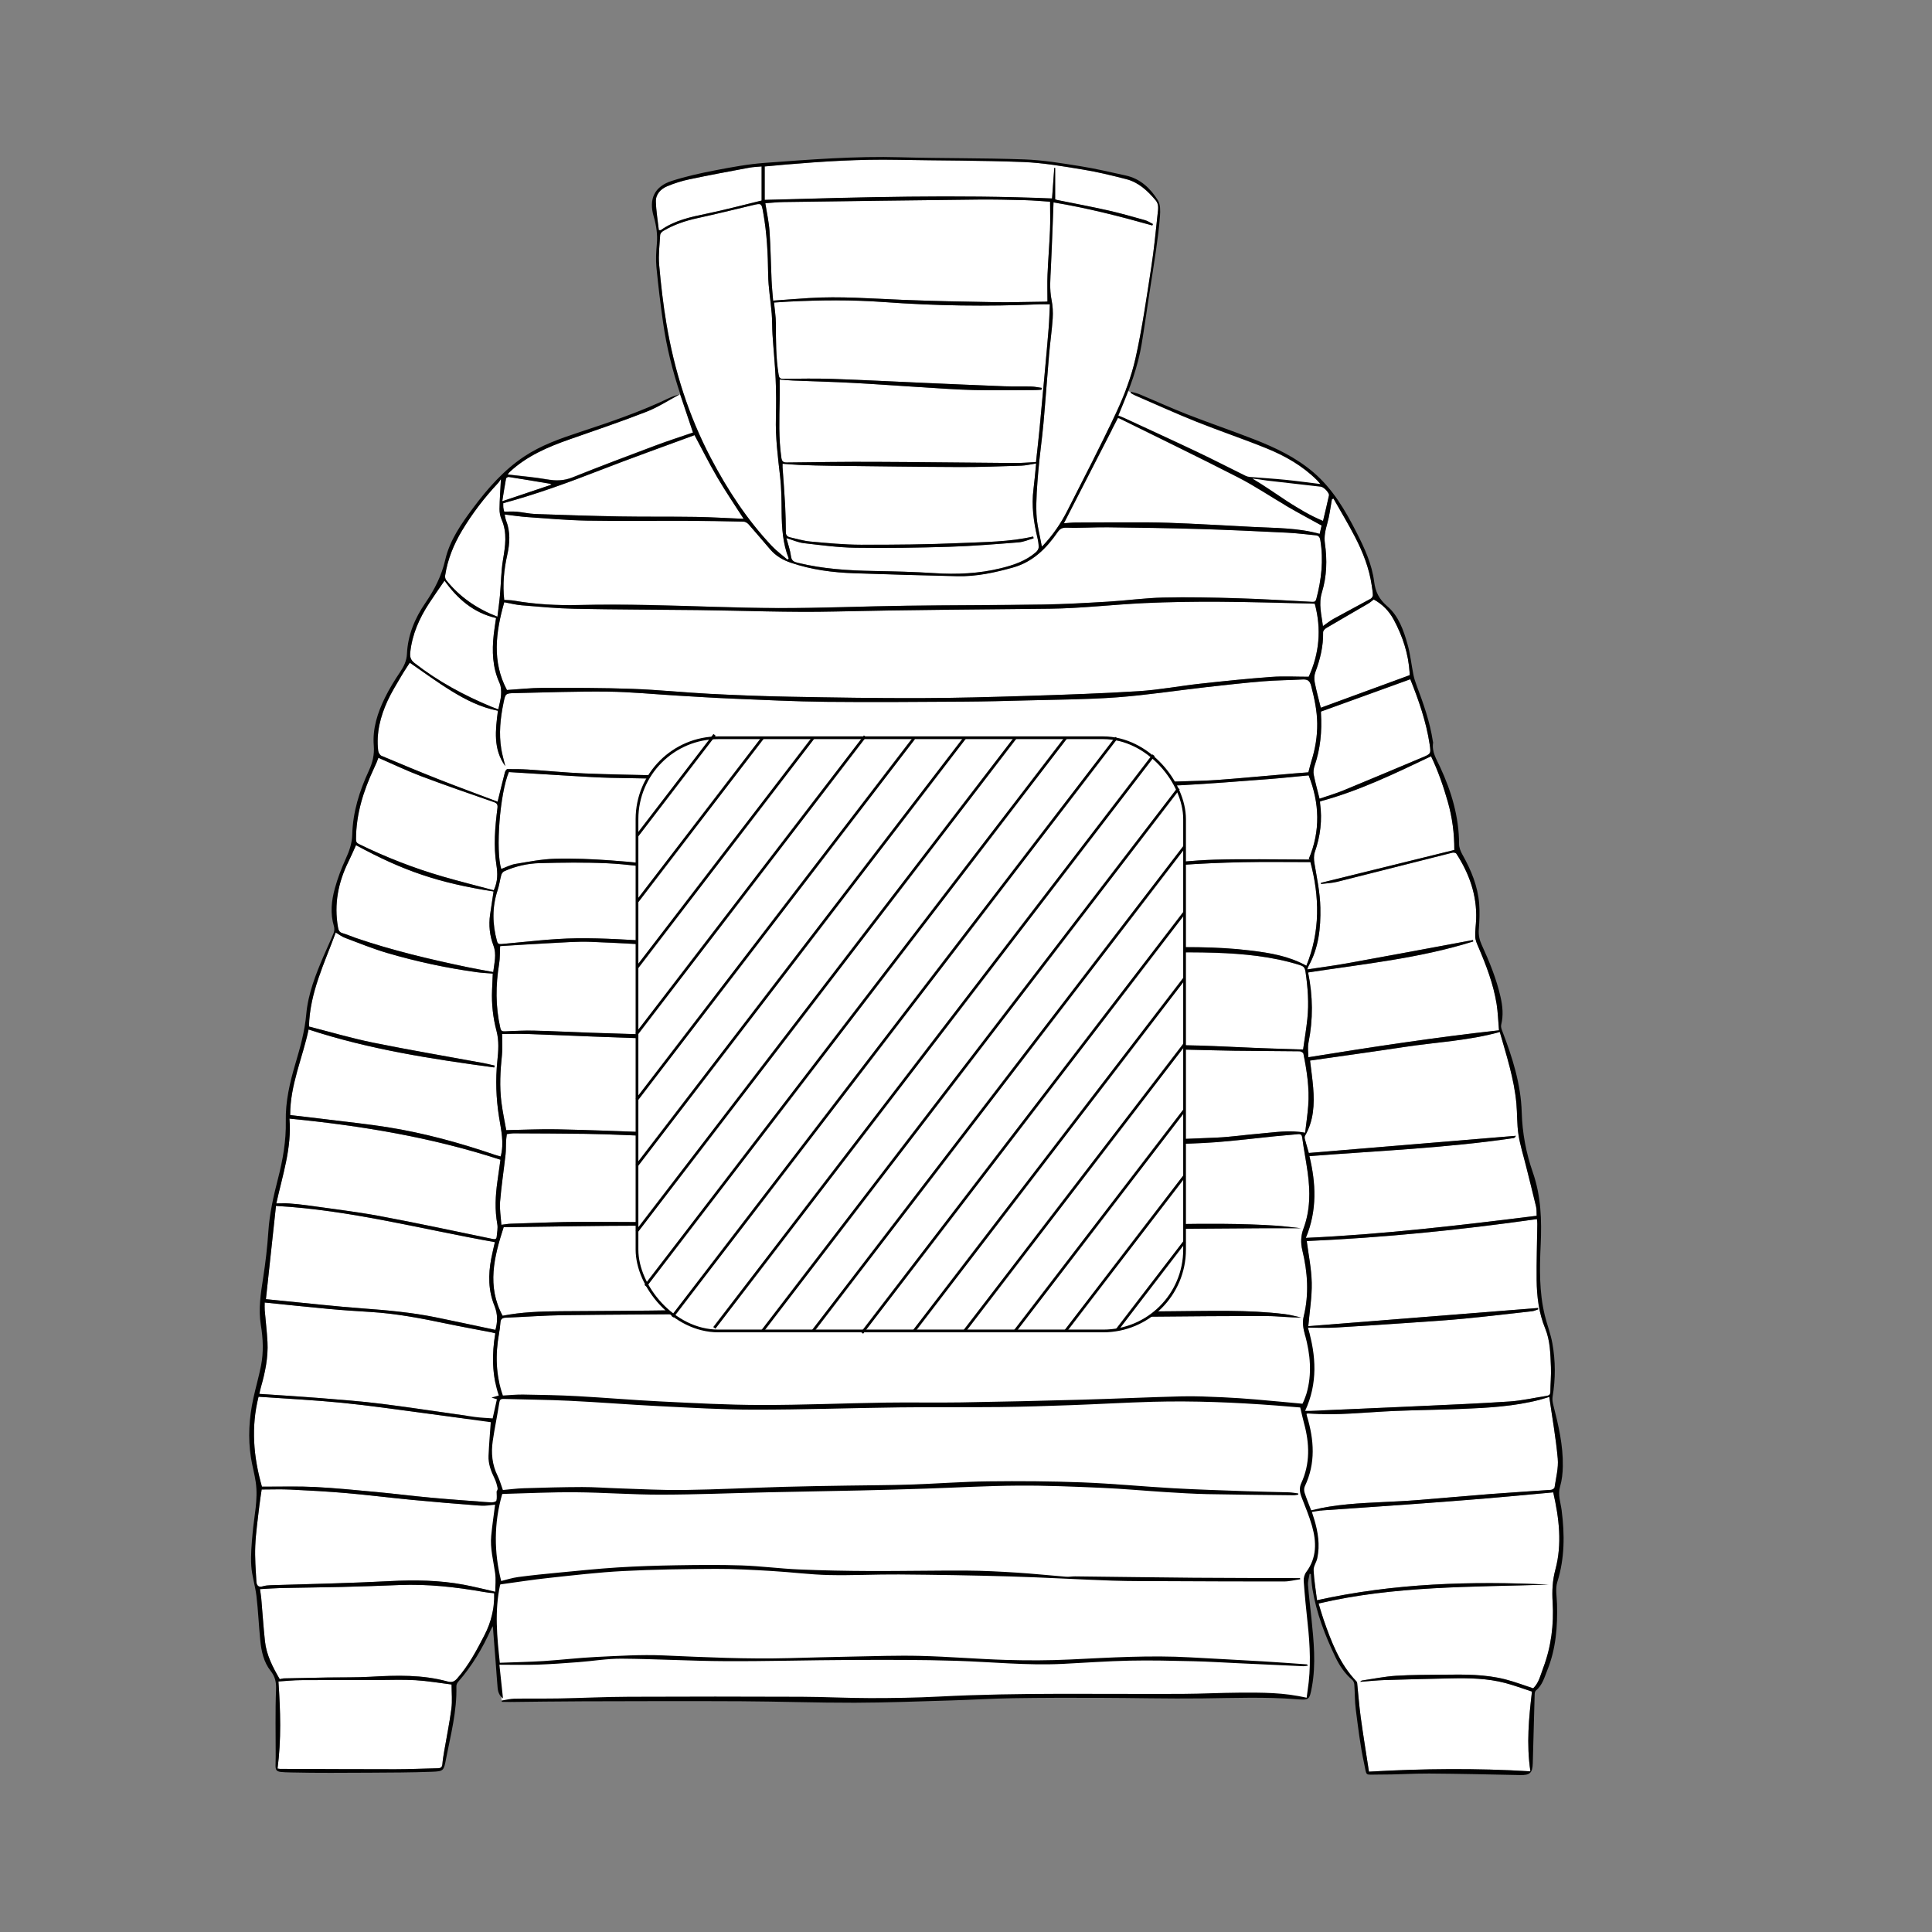 <?xml version="1.0" encoding="UTF-8"?>
<svg xmlns="http://www.w3.org/2000/svg" version="1.1" viewBox="0 0 708.66 708.66">
  <rect x="0" y="0" width="708.66" height="708.66" fill="#808080" stroke="none"/>
  <defs>
    <style>
      .cls-1 {
        stroke: #000;
        stroke-miterlimit: 10;
      }

      .cls-1, .cls-2 {
        fill: #fff;
      }
    </style>
  </defs>
  <!-- Generator: Adobe Illustrator 28.7.1, SVG Export Plug-In . SVG Version: 1.2.0 Build 142)  -->
  <g>
    <g id="fond">
      <g>
        <path class="cls-2" d="M477.13,450.51c-3.29-.34-6.16-.74-9.04-.93-12.87-.85-25.75-.73-38.64-.55-16.29.23-32.58.02-48.87-.15-8.64-.09-17.28-.54-25.93-.75-11.15-.26-22.31-.66-33.47-.58-14.67.1-29.33.83-44,.89-21.2.09-42.41-.26-63.61-.26-8.75,0-17.51.43-26.26.68-.99.03-1.98.23-3.43.4-.19-2.91-.7-5.73-.47-8.49.47-5.82,1.36-11.61,2.02-17.41.17-1.55.09-3.12.16-4.68.04-.87.18-1.74.29-2.69.96-.11,1.78-.28,2.6-.28,8.7.04,17.4.06,26.11.18,4.96.07,9.93.25,14.89.45,10.03.41,20.06.82,30.08,1.34,9.41.49,18.8,1.38,28.21,1.62,27.21.69,54.43,1.45,81.65,1.6,19.18.11,38.37-.71,57.56-1.17,6.3-.15,12.6-.29,18.88-.76,7.21-.54,14.4-1.44,21.6-2.17,2.88-.29,5.77-.53,8.65-.79.98-.09,1.39.2,1.54,1.35.56,4.25,1.41,8.45,1.99,12.7.95,6.97.97,13.88-1.55,20.61-.95,2.55-1.08,5.17-.42,7.88,1.96,8.06,2.52,16.17.51,24.32-.57,2.31-.14,4.52.47,6.75,1.95,7.15,2.65,14.34.53,21.59-.26.91-.63,1.78-.98,2.66-.14.36-.33.69-.49,1.02-5.77-.53-11.47-1.1-17.18-1.57-4-.33-8-.63-12.01-.8-4.96-.21-9.93-.47-14.89-.34-12.2.3-24.4.88-36.61,1.22-14.83.41-29.67.76-44.5,1-9.32.15-18.64-.06-27.96.08-15.17.24-30.34.91-45.51.87-12.26-.03-24.52-.7-36.77-1.3-10.23-.5-20.45-1.39-30.68-1.95-6.57-.36-13.15-.47-19.73-.58-2.49-.04-4.99.23-7.44.36-2.62-7.52-2.78-15.05-1.42-22.68.23-1.31.43-2.64.51-3.97.08-1.28.58-1.85,1.91-1.9,7.13-.29,14.25-.83,21.39-.93,18.13-.25,36.27-.25,54.4-.47,18.24-.22,36.48-.79,54.72-.82,12.82-.02,25.66.39,38.47.99,22.53,1.05,45.06,1.09,67.6.86,14.28-.15,28.56-.26,42.84-.22,4.1.01,8.19.59,12.4.51-1.98-.41-3.94-.97-5.94-1.22-13.83-1.7-27.73-1.14-41.61-1.06-17.24.1-34.48.4-51.72.25-11.93-.1-23.85-.92-35.78-1.22-13.66-.34-27.33-.71-41-.59-17.18.15-34.35.86-51.53,1.16-14.73.26-29.46.29-44.19.39-7.19.05-14.37.32-21.14,1.66-5.83-10.79-3.17-21.53.38-32.48-.28.11-.13,0,.02,0,17.24-.21,34.47-.55,51.71-.57,14.62-.02,29.23.54,43.85.47,14.33-.06,28.66-.72,43-.86,10.65-.1,21.32-.01,31.96.41,20.62.82,41.25,1.48,61.89,1.28,15.79-.15,31.58-.25,47.37-.36,4.07-.03,8.13,0,12.58,0Z"/>
        <path class="cls-2" d="M182.52,294.05c-7.07-2.68-14.22-5.29-21.3-8.08-7.15-2.81-14.24-5.76-21.31-8.75-.57-.24-1.09-1.18-1.17-1.86-.76-6.45.79-12.53,3.45-18.32,1.44-3.12,3.29-6.06,5.02-9.05,1.03-1.76,2.19-3.45,3.12-4.91,4.97,3.4,9.92,7.07,15.16,10.3,5.26,3.24,10.77,6.07,17.17,7.33-.9,7.01-1.84,14.06,2.71,20.33-.49-2.06-1.11-4.11-1.46-6.2-.96-5.75-.36-11.44.81-17.09.7-3.39.72-3.45,4.26-3.52,11.32-.24,22.64-.67,33.95-.54,8.46.1,16.91.96,25.37,1.45,6.79.4,13.58.84,20.37,1.12,11.48.47,22.96,1.05,34.44,1.17,16.79.17,33.58.03,50.38-.07,7.86-.04,15.73-.24,23.59-.46,10.93-.3,21.88-.31,32.76-1.13,10.92-.82,21.78-2.5,32.67-3.73,6.91-.78,13.83-1.56,20.76-2.13,4.83-.4,9.69-.42,14.53-.68,1.79-.1,2.65.41,3.16,2.36,1.18,4.55,2.17,9.1,2.22,13.81.05,4.65-.7,9.2-2.1,13.65-.42,1.32-.73,2.68-1.14,4.24-1.65.13-3.46.26-5.28.41-7.49.65-14.97,1.33-22.45,1.95-3.61.3-7.22.59-10.84.71-8.53.29-17.06.54-25.59.71-18.57.37-37.15.91-55.72.95-11.31.02-22.62-.77-33.92-1.21-9.47-.36-18.94-.83-28.41-1.08-18.29-.49-36.58-.86-54.88-1.29-9.54-.22-19.07-.36-28.6-.75-6.85-.29-13.67-.97-20.51-1.42-2.54-.16-5.08-.19-7.62-.16-.31,0-.78.72-.9,1.18-.92,3.55-1.77,7.11-2.67,10.76Z"/>
        <path class="cls-2" d="M185.67,414.54c-.55-3.13-1.29-6.6-1.75-10.11-.75-5.84-.43-11.67.19-17.52.27-2.53.04-5.1.04-7.65,3.2,0,6.41-.09,9.62.02,7.91.26,15.82.63,23.74.93,11.48.43,22.96.83,34.44,1.24,7.13.26,14.27.48,21.4.78,10.14.42,20.27.88,30.41,1.33,24.18,1.07,48.36,2.22,72.58,1.95,13.83-.15,27.67-.69,41.5-.73,11.65-.03,23.31.45,34.97.63,7.97.12,15.95.1,23.92.21.47,0,1.28.5,1.35.88,1.26,6.29,2.25,12.63,1.76,19.08-.25,3.3-.74,6.59-1.13,9.92-5.79-1.12-11.2-.13-16.62.31-5.32.44-10.63,1.25-15.96,1.47-14.54.61-29.09,1.18-43.63,1.44-20.36.36-40.72.61-61.08.56-14.84-.03-29.68-.47-44.51-1-11.08-.39-22.15-1.27-33.22-1.84-8.35-.44-16.71-.79-25.07-1.1-11.48-.42-22.96-.87-34.45-1.11-6.01-.12-12.02.18-18.52.31Z"/>
        <path class="cls-2" d="M477.97,384.99c-5.7-.19-11.1-.33-16.5-.54-7.3-.29-14.59-.71-21.9-.91-7.47-.21-14.95-.36-22.42-.3-19.8.15-39.61.59-59.41.58-12.1,0-24.19-.59-36.29-1.01-10.08-.36-20.16-.9-30.24-1.3-14.71-.59-29.41-1.15-44.12-1.68-10.31-.37-20.62-.65-30.93-1.01-6.74-.23-13.48-.6-20.23-.75-3.56-.08-7.14.1-10.7.26-1.02.05-1.45-.16-1.7-1.23-1.79-7.83-1.74-15.68-.44-23.57.34-2.06.24-4.18.36-6.42-.07.01.14-.06.35-.07,6-.36,12-.77,18.01-1.07,5.01-.25,10.04-.67,15.04-.47,12.03.47,24.05,1.22,36.06,1.93,10.35.61,20.68,1.39,31.03,1.98,13.02.74,26.04,1.61,39.08,1.98,16.11.45,32.24.72,48.35.56,12.25-.12,24.51-.89,36.75-1.63,12.53-.76,25.07-1.24,37.62-.82,10.47.35,20.9,1.35,30.99,4.49,1.31.41,1.9.8,2.14,2.48.85,5.77,1.29,11.52.67,17.31-.39,3.7-1.01,7.37-1.56,11.25Z"/>
        <path class="cls-2" d="M183.88,318.73c-2.13-6.69-.51-27.77,2.79-35.54,7.61.47,15.28.97,22.95,1.41,4.84.28,9.69.6,14.54.7,14,.31,28,.45,42,.79,14.33.35,28.66.79,42.98,1.34,11.42.44,22.83,1.52,34.24,1.57,22.75.09,45.51-.32,68.27-.55,7.25-.08,14.51-.06,21.75-.44,10.56-.56,21.11-1.42,31.66-2.22,4.99-.38,9.97-.92,14.97-1.39,4,10.16,4.39,20.36.05,30.64.15.08.31.15.46.23-.59,0-1.17,0-1.76,0-11.04-.01-22.09-.27-33.13.05-7.95.23-15.89,1.12-23.81,1.88-8.53.82-17.04,1.93-25.57,2.74-10.32.98-20.64,1.94-30.98,2.6-15.65,1-31.32,1.57-46.99,1.03-8.13-.28-16.24-.98-24.35-1.57-7.22-.53-14.44-1.13-21.65-1.78-7.76-.7-15.52-1.48-23.28-2.24-8.37-.81-16.72-1.81-25.1-2.4-6.78-.48-13.6-.78-20.38-.59-4.86.14-9.71,1.11-14.52,1.91-1.72.29-3.34,1.17-5.12,1.82Z"/>
        <path class="cls-2" d="M185.92,253.09c-5.49-10.29-4.14-21.14-.98-32.17,2.07.37,4.23.95,6.42,1.12,6.43.52,12.88,1.14,19.32,1.27,15.06.3,30.12.31,45.18.48,16.79.19,33.59.92,50.36.53,26.27-.61,52.54-.74,78.82-1.03,11.57-.13,23.12-1.53,34.69-2.06,9.13-.42,18.27-.55,27.41-.5,11.49.06,22.97.45,34.45.69.27,0,.53.03.65.04,2.54,9.4,1.62,18.42-2.23,26.79-4.55,0-9.18-.28-13.77.06-8.71.64-17.4,1.53-26.08,2.49-7.52.82-14.99,2.26-22.52,2.74-13.57.86-27.17,1.31-40.76,1.73-13.21.42-26.43.79-39.65.82-15.9.04-31.8-.23-47.7-.52-9.76-.18-19.51-.56-29.26-1.06-9.46-.49-18.9-1.49-28.36-1.82-10.92-.39-21.86-.38-32.79-.36-4.49,0-8.98.51-13.23.78Z"/>
        <path class="cls-2" d="M479.18,354.22c-6.39-3.54-13.34-4.7-20.36-5.56-12.77-1.56-25.6-1.39-38.41-.9-10.47.4-20.92,1-31.38,1.66-17.83,1.12-35.68,1.15-53.52.86-11.31-.18-22.62-.78-33.93-1.31-9.63-.45-19.25-1.05-28.88-1.65-10.34-.64-20.68-1.43-31.03-1.99-10.07-.54-20.16-1.31-30.23-1.17-9.17.13-18.32,1.3-27.47,2.11-1.03.09-1.42-.15-1.66-1.04-1.71-6.27-1.85-12.49.23-18.73.61-1.83.83-3.78,1.36-5.64.15-.52.64-1.11,1.13-1.33,4.12-1.83,8.5-2.83,12.95-2.94,8.24-.21,16.5-.33,24.73.05,7.27.34,14.51,1.43,21.77,2.14,7.43.73,14.85,1.44,22.28,2.11,8.49.77,16.98,1.51,25.47,2.22,14.79,1.24,29.59,2.13,44.44,1.6,7.64-.27,15.28-.46,22.9-.89,8.85-.51,17.69-1.16,26.52-1.91,8.27-.7,16.52-1.58,24.78-2.41,7.31-.73,14.61-1.68,21.94-2.21,7.67-.56,15.37-.88,23.06-1.04,8.25-.17,16.5-.04,24.8-.04,3.38,12.73,3.62,25.44-1.48,38Z"/>
        <path class="cls-2" d="M502.13,649.85c-1.04-6.78-2.11-13.31-3.01-19.86-.58-4.23-.89-8.49-1.33-12.73-.02-.19-.13-.41-.27-.55-6.15-6.43-9.21-14.51-12.05-22.69-.69-1.99-1.26-4.03-1.82-5.86,27.84-6.53,56.15-6.03,84.35-6.93-28.37-1.33-56.6-.54-84.92,5.73-.46-3.77-1.09-7.37-1.26-11-.07-1.45,1.04-2.91,1.36-4.42,1.02-4.88.27-9.64-1.15-14.33-.24-.8-.51-1.59-.84-2.64,1.39-.2,2.73-.48,4.07-.58,9.89-.7,19.79-1.34,29.68-2.06,9.78-.71,19.55-1.43,29.32-2.24,8.48-.7,16.96-1.53,25.46-2.3,2.16,9.45,3.32,18.92.79,28.33-1.08,4.02-1.25,7.87-1.01,11.94.49,8.25-.52,16.34-3.46,24.14-1,2.65-1.58,5.46-3.67,7.47-3.41-1.11-6.74-2.39-10.18-3.27-7.42-1.9-15.02-1.83-22.61-1.73-5.86.08-11.73.03-17.57.4-4.15.26-8.26,1.12-12.38,1.73-.25.04-.48.18-.68.48,2.98-.22,5.96-.54,8.95-.64,8.14-.26,16.28-.45,24.42-.62,6.64-.14,13.29,0,19.76,1.69,3.22.84,6.36,2.03,9.84,3.15-1.11,9.5-2.09,19.16-.57,29.26-19.84-1.21-39.49-1.01-59.23.12Z"/>
        <path class="cls-2" d="M184.96,220.06c-.62-5.67-.1-11.14,1.11-16.54.96-4.27,1.2-8.48-.44-12.65-.24-.61-.31-1.28-.51-2.17,2.91.34,5.63.76,8.38.95,7.28.5,14.56,1.16,21.85,1.29,12.1.21,24.21.03,36.32.07,7.03.02,14.06.14,21.08.3.64.01,1.43.51,1.88,1.02,2.7,3.05,5.3,6.18,7.97,9.26,2.02,2.33,4.54,3.8,7.49,4.8,7.57,2.58,15.38,3.6,23.31,3.86,12.6.42,25.2.8,37.8,1.08,6.96.15,13.72-1.32,20.39-3.19,7.22-2.02,12.2-6.96,16.31-12.91.91-1.32,1.7-1.76,3.41-1.7,5.01.17,10.04-.2,15.05-.14,11.26.13,22.52.3,33.78.63,10.7.32,21.39.83,32.08,1.35,3.44.17,6.88.61,10.31.95,1.09.11,1.57.55,1.78,1.83,1.2,7.3.4,14.42-1.47,21.5-.23.86-.56,1.14-1.48,1.09-9.13-.48-18.26-1.04-27.39-1.32-9.08-.27-18.17-.46-27.25-.26-6.78.15-13.54,1.11-20.31,1.51-7.95.47-15.92.93-23.88,1.05-16.68.26-33.36.21-50.04.44-15.67.21-31.34.9-47.01.86-15.78-.04-31.56-.8-47.34-1.11-8.64-.17-17.3-.21-25.94-.01-7.95.18-15.81-.24-23.64-1.6-1.14-.2-2.32-.18-3.59-.27Z"/>
        <path class="cls-2" d="M382.11,142.29c-1.29-.18-2.57-.48-3.87-.51-3.29-.09-6.59.03-9.87-.09-9.91-.38-19.82-.83-29.73-1.26-11.14-.49-22.27-1.07-33.41-1.45-5.96-.2-11.94-.09-17.91-.03-1.2.01-1.53-.27-1.74-1.51-1.03-6.25-.98-12.55-1.01-18.85-.01-2.49-.43-4.99-.68-7.62,1.77-.11,3.58-.25,5.4-.34,11.6-.57,23.18-.68,34.78.16,18.99,1.39,38,1.69,57.02.83,1.16-.05,2.32,0,3.98,0-.14,2.89-.2,5.74-.43,8.59-.46,5.77-.99,11.54-1.52,17.31-.62,6.82-1.24,13.63-1.9,20.45-.37,3.82-.81,7.63-1.24,11.52-2.64.12-5.24.36-7.84.35-17.12-.12-34.25-.36-51.37-.43-10.71-.05-21.42.11-32.13.23-1.38.02-1.86-.35-2.07-1.82-1-7.06-.75-14.13-.61-21.21.05-2.38,0-4.77,0-7.39,1.7.13,3.29.29,4.89.36,7.3.29,14.61.48,21.9.86,8.18.43,16.35,1.05,24.52,1.55,6.67.41,13.35.92,20.03,1.08,7.47.18,14.94.03,22.41.01.76,0,1.52-.09,2.28-.14.03-.22.06-.43.09-.65Z"/>
        <path class="cls-2" d="M549.83,377.92c-23.42,2.59-46.49,6.1-69.92,9.88,0-1.58-.31-3.53.05-5.34,1.72-8.54,1.65-17.03-.14-25.76,20.34-3.11,40.85-5.17,60.56-11.37-.03-.17-.06-.34-.09-.52-2.33.44-4.67.87-7,1.31-13.01,2.41-26.02,4.86-39.04,7.2-4.85.87-9.74,1.51-14.74,2.27.12-.32.25-.83.49-1.27,3.71-6.66,4.47-13.89,4.32-21.35-.11-5.54-1.27-10.91-2.18-16.34-.22-1.33-.28-2.86.15-4.1,2.04-5.85,2.77-11.8,1.92-17.93-.03-.22,0-.44,0-.65,14.2-3.79,27.31-10.15,40.71-16.54,2.54,5.28,4.5,10.92,6.14,16.67,1.64,5.76,2.42,11.65,2.39,17.69-16.27,4.01-32.6,8.03-48.93,12.06.01.14.03.28.04.42,2-.26,4.05-.34,6-.82,14.08-3.52,28.14-7.13,42.22-10.67.43-.11,1.22.07,1.43.38,4.73,7.32,7.58,15.23,7.25,24.08-.08,2.16-.43,4.32-.33,6.46.06,1.27.66,2.56,1.18,3.77,2.88,6.72,5.48,13.53,6.65,20.78.49,3.06.58,6.18.88,9.69Z"/>
        <path class="cls-2" d="M478.71,517.51c4.64-10.08,4.08-20.17,1.01-30.52,3.51,0,6.79.16,10.05-.03,9.68-.55,19.35-1.22,29.02-1.88,6.11-.42,12.23-.81,18.33-1.4,8.31-.81,16.6-1.78,24.89-2.72.76-.09,1.48-.46,2.22-.7-.04-.16-.08-.32-.12-.48-28.1,2.23-56.2,4.45-84.24,6.67.48-5.47,1.37-10.72,1.26-15.94-.11-5.23-1.21-10.43-1.83-15.28,28.27-1.26,56.31-4.06,84.44-8.06.03.38.14,1.07.13,1.76-.08,6.86-.32,13.73-.24,20.59.07,6.08.79,12.07,3.15,17.81,1.84,4.48,1.91,9.37,2.09,14.15.12,3-.18,6.02-.21,9.03,0,1.01-.45,1.37-1.35,1.51-4.56.7-9.1,1.76-13.69,2.06-11.84.78-23.71,1.26-35.57,1.81-12.48.57-24.96,1.09-37.43,1.63-.54.02-1.08,0-1.93,0Z"/>
        <path class="cls-2" d="M280.5,73.31v-12.23c2.67-.24,5.2-.48,7.73-.7,13.56-1.16,27.14-2,40.76-1.74,15.45.29,30.91.21,46.35.81,7.35.29,14.68,1.6,21.97,2.78,5.31.86,10.57,2.16,15.79,3.5,4.56,1.17,7.87,4.29,10.82,7.79,1.27,1.51.87,3.32.7,4.99-.69,6.53-1.33,13.07-2.33,19.55-1.74,11.16-3.32,22.37-5.78,33.38-1.52,6.79-4.09,13.45-7.03,19.78-5.68,12.22-11.92,24.19-18.02,36.22-2.32,4.58-5.24,8.8-8.76,12.57-.19.2-.41.36-.55.48-.69-4-1.82-7.98-1.97-11.99-.2-5.15.24-10.35.67-15.5.49-5.88,1.35-11.73,1.89-17.6.77-8.43,1.34-16.88,2.07-25.31.38-4.44,1.04-8.85,1.33-13.29.15-2.24.03-4.56-.42-6.75-.8-3.96-.43-7.88-.24-11.83.26-5.4.45-10.8.67-16.2.1-2.49.19-4.98.29-7.76,12.46,2.07,24.38,5.12,36.24,8.46.08-.17.15-.35.23-.52-.96-.48-1.88-1.13-2.89-1.41-4.5-1.26-8.99-2.55-13.54-3.58-6.18-1.39-12.41-2.55-18.62-3.81-.32-.07-.63-.2-.82-.26v-11.52c-.11,0-.21-.01-.32-.02-.27,3.77-.55,7.55-.82,11.22-35.18-1.46-70.11-.46-105.39.52Z"/>
        <path class="cls-2" d="M478.97,454.06c4.27-10.21,3.66-20.26,1.32-29.99,25.02-1.96,50.05-2.95,74.84-6.61.34-.05.65-.3.89-.85-25.31,2.1-50.62,4.2-75.95,6.3-.54-1.89-1.04-3.53-1.47-5.19-.09-.34-.09-.82.07-1.11,3.19-5.51,3.49-11.52,3-17.64-.27-3.32-.75-6.61-1.15-9.95,11.55-1.66,23.17-3.26,34.76-5.01,11.58-1.75,23.36-2.28,34.84-5.47,2.42,8.53,5.26,17.15,6.09,26.24.34,3.77.18,7.6.75,11.33.6,3.87,1.81,7.65,2.75,11.47,1.24,5.01,2.53,10.02,3.72,15.04.24,1.01.15,2.09.22,3.33-28.09,3.5-56.07,6.81-84.69,8.11Z"/>
        <path class="cls-2" d="M106.45,409.01c-.05-11.02,4.57-21,6.75-31.38,22.23,7.3,45.13,10.82,68.1,13.92.05-.23.11-.45.16-.68-1.4-.32-2.79-.68-4.21-.94-13.45-2.48-26.94-4.75-40.34-7.47-7.93-1.61-15.73-3.93-23.57-5.92.28-12.47,5.7-23.19,9.82-34.48,1.21.71,2.23,1.52,3.4,1.95,5.15,1.93,10.26,4.02,15.53,5.57,10.79,3.16,21.78,5.52,32.94,7.05,1.86.26,3.75.33,5.73.49-.09,2.07-.19,4.11-.27,6.15-.2,5.05.35,10.01,1.64,14.89.97,3.64.69,7.3.31,10.96-.72,6.91-.47,13.77.62,20.65.74,4.7,1.93,9.43.6,14.44-.67-.19-1.35-.36-2.01-.58-12.92-4.41-26.05-8.03-39.54-10.17-7.25-1.15-14.56-1.91-21.84-2.81-4.57-.57-9.14-1.08-13.81-1.63Z"/>
        <path class="cls-2" d="M385.18,73.99c0,3.65.11,7.04-.03,10.42-.22,5.45-.68,10.9-.91,16.35-.14,3.22-.02,6.45-.02,9.83-.18.01-.61.07-1.03.07-6.25.07-12.49.27-18.74.17-11.15-.18-22.3-.4-33.44-.85-11.42-.46-22.83-1.37-34.27-.65-4.28.27-8.55.61-13.15.94-.2-2.51-.46-4.98-.57-7.45-.27-6.01-.34-12.03-.75-18.03-.23-3.37-.99-6.7-1.54-10.25,2.28-.15,4.47-.4,6.66-.43,23.76-.33,47.52-.65,71.28-.91,5.74-.06,11.49.07,17.24.22,3.11.08,6.22.38,9.28.57Z"/>
        <path class="cls-2" d="M288.87,205.28c-1.92-1.66-4-3.17-5.74-5.01-9.1-9.64-16.28-20.62-22.42-32.33-8.12-15.47-13.33-31.91-16.23-49.08-1.21-7.18-2.05-14.44-2.69-21.69-.32-3.63.14-7.34.37-11.01.03-.51.61-1.14,1.1-1.44,3.91-2.34,8.15-3.75,12.6-4.72,6.68-1.46,13.31-3.1,19.96-4.68,3.6-.86,3.5-.86,4.14,2.71,1.35,7.49,1.72,15.02,1.81,22.62.06,4.81.92,9.61,1.31,14.42.21,2.55.12,5.12.29,7.68.35,5.39.9,10.76,1.14,16.15.21,4.73.23,9.48.1,14.22-.2,7.28.71,14.45,1.54,21.64.5,4.3.52,8.68.56,13.02.06,5.82.41,11.56,2.6,17.05-.14.15-.29.29-.43.44Z"/>
        <path class="cls-2" d="M378.97,196.79c-8.74,2-17.68,2-26.55,2.39-12.19.54-24.42.65-36.62.62-6.17-.01-12.35-.62-18.51-1.17-2.53-.23-5-1.01-7.5-1.55-.98-.21-1.52-.74-1.53-1.85-.04-3.34-.09-6.69-.27-10.02-.25-4.61-.62-9.22-.94-13.82-.03-.38,0-.77,0-1.29,2.11.15,4.19.35,6.27.43,3.79.14,7.58.25,11.37.3,15.78.18,31.57.41,47.36.47,7.52.03,15.04-.26,22.56-.5,1.75-.06,3.49-.51,5.45-.81-.33,3.27-.57,6.36-.97,9.43-.77,6.01.02,11.89,1.42,17.72.28,1.18.5,2.42.48,3.63,0,.6-.49,1.33-.98,1.75-3.72,3.25-8.23,4.76-12.93,5.91-8.04,1.97-16.15,2.33-24.39,1.79-7.4-.48-14.82-.66-22.23-.79-9.38-.17-18.69-.76-27.84-3-1.41-.34-2.28-.72-2.49-2.44-.27-2.17-1.05-4.28-1.66-6.61,2.32.69,4.32,1.61,6.4,1.85,6.3.73,12.62,1.59,18.94,1.68,11.48.17,22.98,0,34.46-.36,8.46-.26,16.91-.95,25.35-1.62,1.87-.15,3.68-.98,5.52-1.49l-.16-.66Z"/>
        <path class="cls-2" d="M480.93,553.99c-.85-2.22-1.72-4.27-2.39-6.38-.23-.73-.26-1.73.05-2.4,4.05-8.47,3.42-17.07.81-25.73-.08-.26-.12-.53-.19-.83.2-.08.34-.19.48-.18,10.72.83,21.37-.49,32.06-.93,8.24-.34,16.5-.42,24.74-.76,9.51-.39,19.02-.93,28.3-3.34,1.12-.29,2.22-.67,3.48-1.05,1.09,7.6,2.44,15.09,3.11,22.65.31,3.46-.67,7.04-1.17,10.55-.05.36-.82.85-1.28.89-7.38.54-14.78.96-22.16,1.53-8.93.69-17.86,1.53-26.79,2.23-4.11.32-8.23.51-12.35.71-8.9.43-17.8.81-26.71,3.05Z"/>
        <path class="cls-2" d="M181.67,489.08c-1.3,7.7-1.22,15.31,1.28,22.77-1.02.3-1.62.47-2.65.77.89.28,1.34.42,1.96.62-.5,2.24-1,4.49-1.56,7.02-2.14-.17-4.29-.22-6.41-.52-11.4-1.59-22.78-3.37-34.2-4.81-7.56-.95-15.18-1.51-22.78-2.13-7.32-.59-14.66-1.02-22.19-1.53.18-.78.35-1.62.58-2.44,1.55-5.43,2.71-10.94,2.41-16.62-.2-3.89-.69-7.76-1.01-11.65-.08-.93-.01-1.87-.01-2.8,7.99.81,15.78,1.65,23.58,2.36,5.05.46,10.11.8,15.17,1.1,9.36.56,18.54,2.31,27.69,4.23,5.6,1.17,11.24,2.19,16.86,3.28.37.07.73.19,1.28.34Z"/>
        <path class="cls-2" d="M181.6,551.93c-.48,3.81-1.06,7.6-1.42,11.4-.44,4.66.82,9.17,1.44,13.74.3,2.21.05,4.49.05,6.77-4.09-.91-7.8-1.86-11.56-2.56-8.98-1.68-18.05-1.8-27.15-1.32-6.68.35-13.37.59-20.05.81-7.86.26-15.72.45-23.58.69-1,.03-2.03.11-2.97.41-1.65.51-2.24-.51-2.31-1.7-.25-4.39-.6-8.8-.42-13.17.21-4.88.94-9.75,1.49-14.62.23-2.03.57-4.05.86-6.03,3.57,0,7.08-.14,10.57.03,6.84.33,13.69.69,20.52,1.29,8.09.7,16.16,1.73,24.25,2.5,8.36.79,16.73,1.49,25.11,2.12,1.7.13,3.43-.23,5.17-.36Z"/>
        <path class="cls-2" d="M180,521.66c-.27,3.9-.63,8.11-.82,12.31-.13,2.96.91,5.67,2.2,8.31.55,1.13.88,2.38,1.14,3.61.09.45-.32,1-.38,1.17,0,1.32.19,2.41-.09,3.36-.11.38-1.28.68-1.94.64-7.27-.51-14.54-1.03-21.8-1.69-6.7-.61-13.39-1.46-20.09-2.09-7.54-.7-15.08-1.46-22.64-1.85-5.99-.31-12.02-.11-18.03-.13-.49,0-.98,0-1.48,0-3.14-10.95-4.02-21.94-1.24-32.98,10.29.73,20.42,1.21,30.49,2.21,10.24,1.02,20.43,2.52,30.63,3.85,8.1,1.06,16.18,2.2,24.04,3.27Z"/>
        <path class="cls-2" d="M97.54,476.53c1.23-11.45,2.47-22.86,3.69-34.19,27.24,1.51,53.5,8.55,80.29,13.29-.4,1.82-.94,3.95-1.35,6.11-1.1,5.84-1.1,11.59,1.2,17.24,1.25,3.06,1.15,6.04.35,8.83-7.3-1.54-14.57-3.12-21.86-4.6-8.8-1.79-17.71-2.61-26.66-3.26-10.21-.75-20.4-1.91-30.6-2.9-1.76-.17-3.52-.35-5.06-.51Z"/>
        <path class="cls-2" d="M95.36,582.89c2.82-.15,5.38-.35,7.93-.41,7.3-.16,14.61-.21,21.91-.39,7.08-.17,14.15-.41,21.23-.7,10.41-.43,20.69.73,30.91,2.51,1.3.23,2.63.37,3.89.54.16,5.44-1.02,10.47-3.5,15.27-2.9,5.61-5.82,11.16-10.03,15.94-1.03,1.17-1.93,1.56-3.51,1.12-9.27-2.54-18.72-2.29-28.21-1.74-5.23.3-10.48.18-15.72.27-5.35.09-10.69.2-16.04.32-.49.01-.98.17-1.61.29-2.53-4.34-4.88-8.82-5.43-13.96-.56-5.2-.89-10.43-1.35-15.64-.1-1.1-.3-2.19-.47-3.43Z"/>
        <path class="cls-2" d="M183.56,425.39c-.33,2.4-.72,5.2-1.12,7.99-.74,5.21-.99,10.4-.04,15.63.27,1.48-.09,3.08-.22,4.62-.07.85-.54,1.02-1.4.84-13.88-2.86-27.74-5.86-41.68-8.45-8.69-1.62-17.49-2.64-26.25-3.88-2.26-.32-4.53-.55-6.81-.71-1.43-.11-2.88-.02-4.69-.02,2.25-10.27,5.72-20.35,4.81-31.1,26.35,2.58,52.08,6.83,77.39,15.08Z"/>
        <path class="cls-2" d="M165.64,617.88c0,3.12.3,5.99-.06,8.78-.67,5.18-1.73,10.31-2.61,15.46-.28,1.65-.57,3.3-.7,4.96-.09,1.16-.61,1.5-1.68,1.52-5.19.1-10.37.35-15.56.36-14.12.01-28.23-.08-42.35-.13-.27,0-.53-.07-.88-.12,1.41-10.61,1.07-21.18.33-31.95,2.85-.17,5.56-.46,8.27-.48,9.21-.07,18.41-.04,27.62-.04,4.79,0,9.59-.22,14.37.06,4.54.27,9.04,1.06,13.25,1.58Z"/>
        <path class="cls-2" d="M390.26,191.93c6.67-12.98,13.2-25.7,19.8-38.55.09.02.36.04.59.16,14.52,7.18,29.12,14.23,43.53,21.63,6.23,3.2,12.07,7.16,18.13,10.69,4.03,2.34,8.15,4.54,12.46,6.92-.17.73-.43,1.89-.7,3.06-8.07-2.26-16.34-2.12-24.56-2.55-7.84-.41-15.69-.86-23.53-1.22-4.9-.22-9.81-.41-14.71-.44-8.93-.06-17.85,0-26.78.05-1.33,0-2.66.16-4.22.27Z"/>
        <path class="cls-2" d="M130.59,310.02c17.53,9.51,30.24,13.79,50.43,16.97-.42,2.83-.86,5.66-1.27,8.49-.56,3.88-.14,7.71,1.23,11.34,1.23,3.25.31,6.33-.07,9.72-3.31-.62-6.47-1.16-9.61-1.82-13.78-2.88-27.47-6.12-40.81-10.68-1.63-.56-3.21-1.28-4.87-1.76-1.19-.34-1.47-1.11-1.66-2.16-1.5-8.5.08-16.49,3.87-24.14.96-1.94,1.81-3.93,2.74-5.97Z"/>
        <path class="cls-2" d="M181.12,326.55c-6.29-1.68-12.6-3.26-18.83-5.07-10.55-3.06-20.76-7.05-30.63-11.88-.84-.41-1.07-.86-1.07-1.77.02-9.23,2.72-17.77,6.59-26.01.31-.66.62-1.31.9-1.98.28-.67.52-1.35.72-1.88,5.18,2.25,10.29,4.72,15.58,6.71,8.84,3.34,17.79,6.42,26.72,9.52,1.31.45,1.52,1.03,1.36,2.29-.88,6.92-1.47,13.82-.37,20.81.46,2.91.57,5.97-.96,9.26Z"/>
        <path class="cls-2" d="M184.95,187.67c-.13-.55-.28-1.03-.34-1.53-.05-.44-.01-.89-.01-1.57,12-3.23,23.67-7.49,35.26-12,11.54-4.49,23.22-8.64,34.9-12.96,2.62,4.9,5.31,10.31,8.36,15.51,3.06,5.23,6.49,10.24,9.65,15.19-5.71-.24-11.63-.62-17.55-.71-9.31-.15-18.63-.01-27.94-.17-10.31-.18-20.61-.52-30.92-.89-2.27-.08-4.52-.64-6.78-.84-1.48-.13-2.99-.03-4.63-.03Z"/>
        <path class="cls-2" d="M517.3,249.14c3.04,7.6,5.83,15.51,7.1,23.86.53,3.51.45,3.52-2.79,4.88-9.6,4.02-19.18,8.09-28.81,12.04-2.82,1.16-5.77,2.01-8.78,3.05-.74-2.97-1.55-5.85-2.13-8.77-.2-1.03-.05-2.25.3-3.27,2.16-6.27,2.75-12.71,2.35-19.28-.02-.38,0-.75,0-.64,11.08-4.01,21.89-7.92,32.77-11.86Z"/>
        <path class="cls-2" d="M163.05,212.98c4.71,6.61,10.56,11.81,18.92,13.72-.3,2.08-.63,4.04-.85,6.01-.67,6.1-.49,12.09,2.13,17.84.59,1.28.64,2.92.55,4.37-.1,1.7-.63,3.37-1.01,5.27-.89-.33-1.7-.6-2.49-.93-10.07-4.19-19.6-9.31-28.23-16.04-1.44-1.12-1.76-2.25-1.57-3.97.71-6.6,3.3-12.43,6.88-17.9,1.82-2.79,3.75-5.51,5.69-8.36Z"/>
        <path class="cls-2" d="M517.05,247.66c-11.03,4.04-21.83,8-32.58,11.94-.78-3.17-1.63-6.22-2.23-9.32-.23-1.19-.19-2.59.23-3.72,1.77-4.74,2.96-9.56,2.85-14.66-.01-.51.62-1.22,1.13-1.52,5.12-3.03,10.29-5.98,15.43-8.99.71-.42,1.33-.99,2.01-1.5,3.19,1.75,5.6,4.21,7.31,7.37,3.29,6.09,5.41,12.55,5.85,19.5.02.33,0,.66,0,.9Z"/>
        <path class="cls-2" d="M249.51,144.52c1.56,4.66,3.13,9.32,4.73,14.08-4.47,1.54-9.11,3.02-13.67,4.73-10.21,3.83-20.42,7.66-30.54,11.73-3.11,1.25-5.99,1.32-9.21.75-4.79-.84-9.67-1.22-14.56-1.81.09-.12.37-.6.76-.96,6.26-5.83,13.9-9.12,21.83-11.9,9.45-3.31,18.94-6.51,28.27-10.15,4.32-1.68,8.28-4.29,12.4-6.48,0,0,0,0,0,0Z"/>
        <path class="cls-2" d="M183.75,175.71c-.2,3.9-.47,7.42-.52,10.94-.02,1.3.24,2.71.76,3.9,2.13,4.87,1.36,9.73.52,14.73-.72,4.31-.73,8.73-1.12,13.09-.23,2.58-.61,5.14-.93,7.83-7.68-2.99-13.92-7.32-18.82-13.47-.32-.4-.43-1.14-.35-1.67.91-5.91,3.13-11.34,6.19-16.45,3.77-6.29,8.2-12.07,13.21-17.42.41-.44.71-.99,1.07-1.49Z"/>
        <path class="cls-2" d="M279.37,61.05v12.51c-6.85,1.65-13.55,3.45-20.33,4.85-5.87,1.21-11.66,2.46-16.66,6.01-.07.05-.21,0-.71,0-.38-3.46-1-6.96-1.09-10.48-.07-2.69,1.78-4.62,4.13-5.61,2.6-1.09,5.33-1.95,8.09-2.54,7.29-1.54,14.62-2.9,21.95-4.27,1.57-.29,3.18-.33,4.63-.47Z"/>
        <path class="cls-2" d="M489.11,182.87c2.65,4.69,5.44,9.3,7.91,14.08,2.89,5.6,5.2,11.45,6.12,17.75.18,1.21.41,2.42.43,3.64,0,.43-.42,1.07-.82,1.29-4.54,2.49-9.12,4.89-13.66,7.4-1.3.72-2.46,1.68-3.83,2.63-.53-4.16-1.67-8.14-.38-12.37,1.8-5.88,1.97-11.94,1.09-18.02-.37-2.53.21-4.9.9-7.34.81-2.86,1.14-5.86,1.68-8.8.19-.08.38-.17.56-.25Z"/>
        <path class="cls-2" d="M485.29,191.08c-9.56-3.96-17.26-10.45-25.91-15.55.87.11,1.75.21,2.62.33.88.12,1.76.3,2.64.4,6.62.77,13.24,1.53,19.87,2.27,1,.11,3.16,2.25,2.96,3.18-.66,3.08-1.42,6.14-2.18,9.37Z"/>
        <path class="cls-2" d="M202.31,177.77c-6.04,2.03-11.82,3.97-18.08,6.08.48-2.94.89-5.65,1.39-8.34.05-.25.68-.61.98-.56,5.05.79,10.09,1.63,15.13,2.48.15.03.28.16.58.34Z"/>
        <path class="cls-2" d="M411.66,142.52l18.29,7.79,35.14,13.57s16.34,7.21,20.86,14.29-14.73,7.03-14.73,7.03l-47.56-10.6-22.07-23.7,10.09-8.38Z"/>
        <path class="cls-2" d="M169.93,507.98l11.32,86.92,2.82,29.38,48.4-1,91.49.49,59.32-1.71,58.59-.12,23.97-.3,13.43,1.09s1.95-4.12,1.9-7.69-.2-15.83-1.52-24.53-.23-12.5-.23-12.5l4.5-5.12,1.91-83.17-315.91,18.26Z"/>
      </g>
    </g>
    <g id="tracés">
      <path d="M249.51,144.52c-2.85-8.56-5.03-17.3-6.3-26.23-.97-6.78-1.78-13.58-2.44-20.4-.27-2.75-.09-5.58.16-8.34.31-3.45-.16-6.77-1.13-10.06-1.91-6.45.21-11.09,6.64-13.14,5.18-1.66,10.53-2.84,15.87-3.87,6-1.15,12.05-2.27,18.13-2.73,16.62-1.23,33.24-2.54,49.95-2.06,15.11.43,30.24.24,45.34.78,6.81.24,13.62,1.39,20.37,2.46,5.65.89,11.23,2.22,16.83,3.44,5.37,1.18,9.09,4.73,11.83,9.18.91,1.48.86,3.77.73,5.65-.31,4.26-.88,8.52-1.48,12.75-.74,5.23-1.61,10.44-2.41,15.67-.95,6.22-1.82,12.45-2.85,18.66-1.39,8.41-4.42,16.31-7.69,24.13-.26.62-.51,1.24-.83,2.01.77.32,1.54.59,2.28.94,8.84,4.1,17.7,8.14,26.5,12.32,5.98,2.84,11.87,5.88,17.82,8.81.48.24,1.04.4,1.57.45,4.32.36,8.66.61,12.98,1.04,4.2.42,8.39,1.01,12.95,1.56-.54-.6-.9-1.02-1.28-1.41-5.27-5.25-11.63-8.87-18.41-11.63-8.5-3.46-17.23-6.37-25.75-9.78-7.65-3.06-15.15-6.48-22.71-9.75-.53-.23-1.02-.58-1.52-.87.05-.14.1-.28.15-.42,1.08.31,2.19.52,3.22.95,5.91,2.47,11.74,5.14,17.7,7.46,8.09,3.15,16.32,5.94,24.4,9.1,7.75,3.03,15.25,6.6,21.66,12.08,7.08,6.05,11.66,13.91,15.81,22.05,2.92,5.72,5.63,11.59,6.44,18,.48,3.8,1.83,6.47,4.81,9.03,4.15,3.55,6,8.81,7.45,13.98,1.02,3.62,1.4,7.41,2.14,11.11.26,1.3.66,2.58,1.13,3.83,2.53,6.73,4.94,13.49,6.01,20.64.02.17.12.34.09.49-.53,3.37,1.21,6.02,2.55,8.89,4.15,8.97,6.97,18.3,6.98,28.32,0,1.31.59,2.73,1.25,3.9,3.18,5.64,5.62,11.54,6.13,18.04.24,3.09.1,6.23-.14,9.32-.16,2.03.21,3.84,1.04,5.65,2.83,6.18,5.41,12.46,6.92,19.12.77,3.4,1.11,6.8.24,10.26-.17.67.11,1.53.38,2.22,3.72,9.66,6.86,19.5,7.16,29.91.22,7.62,1.6,14.91,4.09,22.06,2.99,8.58,3.27,17.44,2.86,26.42-.4,8.69-.57,17.41,1.51,25.96.84,3.45,2.16,6.8,2.78,10.29,1.17,6.51,1.17,13.07.07,19.62-.16.99.05,2.09.3,3.08,1.88,7.35,3.6,14.73,3.46,22.38-.04,2.48-.31,5.05-1,7.42-.9,3.06.2,5.84.57,8.72,1.13,8.87,1.14,17.6-1.59,26.29-.78,2.47-.18,5.4-.11,8.12.23,8.25-.4,16.39-3.52,24.13-1.08,2.68-1.82,5.63-4.26,7.61-.31.25-.4.89-.42,1.35-.24,8.42-.45,16.83-.69,25.25-.11,3.64-1.06,4.44-4.73,4.36-11.09-.22-22.19-.49-33.28-.56-6.19-.04-12.38.43-18.57.38-5.21-.04-4.21.85-5.29-4.09-1.42-6.5-2.19-13.16-3.05-19.77-.4-3.03-.32-6.12-.54-9.18-.04-.59-.34-1.33-.77-1.7-2.69-2.29-4.62-5.12-6.13-8.27-3.84-8.01-7.02-16.25-8.46-25.07-.29-1.81-.39-3.65-.57-5.47-.16-.03-.31-.06-.47-.09-.21,1.35-.68,2.72-.59,4.04.31,4.11.85,8.2,1.26,12.3.85,8.38,1.71,16.77.17,25.15-.89,4.81-.99,4.88-5.69,4.51-11.48-.9-22.96-.44-34.44-.3-12.77.16-25.54-.18-38.32-.21-10.38-.03-20.76-.03-31.13.14-7.58.12-15.16.6-22.74.82-11.81.34-23.63.81-35.45.84-13.89.03-27.78-.47-41.67-.54-19.36-.1-38.72-.03-58.09.02-9.09.02-18.18.17-27.28.26-.78,0-1.55,0-2.33,0-.03-.18-.06-.35-.09-.53,1.56-.24,3.12-.67,4.68-.7,5.52-.1,11.05.01,16.57-.09,8.48-.16,16.95-.58,25.42-.61,21.15-.09,42.29-.09,63.44,0,8.37.03,16.73.49,25.1.49,8.42,0,16.85-.12,25.26-.56,29.83-1.55,59.68-.82,89.53-.99,6.92-.04,13.83-.41,20.74-.45,8.13-.04,16.28-.09,24.56,1.89.12-.92.22-1.81.36-2.71,1.28-8.22.9-16.44,0-24.67-.56-5.14-1.07-10.3-1.44-15.46-.08-1.08.28-2.42.92-3.28,3.94-5.27,3.79-11.05,2.13-16.92-1.02-3.62-2.52-7.11-3.87-10.64-.65-1.69-.86-3.37-.09-5.03,3.34-7.22,3.06-14.58,1.02-22.04-.51-1.86-.9-3.76-1.38-5.74-2.81-.23-5.8-.49-8.79-.72-15.08-1.14-30.18-1.78-45.3-1.37-10.03.28-20.05.88-30.08,1.24-8.7.31-17.39.6-26.09.69-12.22.13-24.44-.02-36.66.13-17.79.22-35.59.85-53.38.83-11.75,0-23.51-.73-35.26-1.31-10.85-.54-21.68-1.43-32.53-1.95-8.02-.39-16.06-.43-24.08-.67-1.13-.03-1.46.31-1.63,1.46-.72,4.67-1.71,9.3-2.39,13.98-.63,4.37-.24,8.65,1.77,12.71.8,1.62,1.27,3.4,1.95,5.25,2.37-.21,5.01-.57,7.66-.65,7.13-.22,14.26-.42,21.39-.44,4.51-.01,9.02.35,13.54.49,7.97.24,15.95.71,23.92.59,12.15-.17,24.3-.8,36.45-1.15,7.81-.23,15.62-.33,23.43-.46,7.7-.13,15.4-.13,23.09-.38,9.53-.31,19.04-1.07,28.57-1.18,11.49-.14,22.99-.06,34.46.38,11.13.43,22.23,1.52,33.35,2.15,8.96.5,17.94.77,26.91,1.09,5.19.19,10.37.25,15.56.41,1.14.04,2.27.26,3.4.4,0,.15.02.3.03.45-.55.08-1.1.24-1.64.23-10.6-.12-21.19-.2-31.79-.42-5.07-.11-10.14-.43-15.2-.74-7.78-.49-15.56-1.22-23.35-1.56-10.25-.45-20.51-.89-30.77-.82-11.37.07-22.74.74-34.1,1.11-7.86.26-15.72.48-23.58.66-11.49.26-22.98.43-34.47.69-12.99.29-25.98.84-38.97.86-10.42.01-20.84-.8-31.27-.88-8.86-.07-17.72.38-26.59.61-.16,0-.31.08-.29.08-3.07,10.67-3.02,21.3-.37,31.86,1.9-.46,4.05-1.17,6.26-1.46,4.96-.66,9.95-1.16,14.93-1.63,7.15-.68,14.3-1.43,21.46-1.88,7.18-.45,14.37-.68,21.57-.8,7.97-.13,15.96-.22,23.93.05,7.06.24,14.1,1.18,21.16,1.48,8.57.37,17.16.54,25.74.57,11.93.05,23.87-.21,35.8-.15,6.07.03,12.15.36,18.21.74,6.06.38,12.09,1.03,18.14,1.51,1.1.09,2.22-.15,3.32-.13,14.56.16,29.12.38,43.69.5,12.6.1,25.21.09,37.82.13.33,0,.66,0,.99,0,.02.14.05.29.07.43-2,.28-4.01.81-6.01.81-14.11.03-28.22-.05-42.33-.11-6.86-.03-13.73.03-20.59-.2-12.53-.43-25.05-1.17-37.57-1.54-13.55-.4-27.1-.61-40.65-.72-8.59-.07-17.19.41-25.77.21-6.95-.16-13.88-1.08-20.83-1.48-6.84-.4-13.7-.81-20.55-.78-11.32.05-22.65.2-33.96.79-9.17.47-18.31,1.56-27.44,2.54-5.81.62-11.58,1.53-17.37,2.32-.16.02-.31.1-.39.13-2.11,9.68-1.13,19.32-.12,28.66,5.36-.2,10.7-.3,16.02-.63,6.45-.41,12.87-1.19,19.32-1.5,8.18-.39,16.4-.92,24.56-.57,15.39.67,30.76,1.41,46.16,1,7.64-.2,15.28-.42,22.92-.56,8.42-.15,16.85-.47,25.27-.26,10.52.26,21.03,1.17,31.55,1.48,7.8.23,15.62.22,23.41-.16,14.71-.71,29.4-1.62,44.14-.78,8.79.5,17.59.93,26.39,1.45,5.4.32,10.79.73,16.19,1.11.15.01.3.12.5.47-.59.07-1.18.23-1.76.21-7.86-.34-15.71-.72-23.57-1.08-5.57-.26-11.14-.62-16.71-.75-7.81-.18-15.62-.38-23.43-.21-8.19.18-16.37.78-24.56,1.19-13.01.64-25.97-.72-38.95-1.13-12.87-.41-25.76-.36-38.65-.31-15.4.06-30.79.52-46.19.44-12.65-.06-25.3-.82-37.96-.91-5.27-.04-10.54.88-15.81,1.27-5,.38-10,.75-15.01.92-4.5.15-9.01.03-13.99.03.47,4.4.89,8.33,1.32,12.34-1.31-.91-1.83-2.32-1.97-3.86-.25-2.66-.4-5.33-.61-8-.37-4.78-.74-9.55-1.14-14.61-.29.49-.5.76-.63,1.06-3.14,7.01-7.02,13.56-12.11,19.36-.37.42-.66,1.09-.64,1.63.24,9.07-2.07,17.77-3.78,26.56-.85,4.39-.83,4.62-5.22,4.78-7.58.28-15.17.3-22.76.34-9.6.04-19.2.14-28.79-.09-6.76-.17-5.72-.08-5.72-5.77,0-8.26-.19-16.53.13-24.77.1-2.69-.38-4.67-2.02-6.75-2.55-3.25-3.39-7.24-3.78-11.26-.53-5.37-.76-10.78-1.39-16.14-.43-3.73-1.67-7.39-1.9-11.12-.25-3.97.14-8,.49-11.98.54-6.2,2.06-12.35,1.16-18.62-.43-3.02-1.29-5.97-1.76-8.99-1.16-7.3-.7-14.56.85-21.75.87-4.01,2.02-7.97,2.82-11.99.99-4.97.77-10.02-.05-14.97-.97-5.91-.03-11.62.86-17.42.86-5.55,1.51-11.14,1.88-16.74.43-6.66,1.89-13.1,3.54-19.51,1.79-6.93,3.02-13.92,2.87-21.12-.15-7.21,1.47-14.16,3.5-21.01,1.77-5.98,3.45-11.93,4.01-18.22.66-7.5,3.43-14.48,6.36-21.36,1.2-2.82,2.54-5.58,3.68-8.42.3-.74.33-1.74.1-2.5-1.4-4.67-.91-9.32.34-13.85,1.03-3.74,2.41-7.41,4.03-10.94,1.3-2.84,2.27-5.66,2.35-8.78.21-8.28,2.64-16.01,6.08-23.44,1.38-2.99,2.1-5.87,1.82-9.28-.5-6.18,1.4-12.03,4.1-17.53,1.59-3.24,3.5-6.35,5.52-9.34,1.41-2.09,2.44-4.16,2.55-6.73.31-6.89,2.9-13.07,6.72-18.63,3.38-4.92,5.97-9.96,7.33-15.89,1.63-7.14,5.88-13.19,10.23-19.02,5.33-7.14,11.17-13.8,18.65-18.8,6.23-4.16,13.23-6.62,20.27-8.94,11.27-3.72,22.49-7.52,33.21-12.67,1.19-.57,2.52-.87,3.78-1.3-4.12,2.19-8.08,4.8-12.4,6.48-9.32,3.64-18.82,6.83-28.27,10.15-7.93,2.78-15.57,6.07-21.83,11.9-.39.36-.66.84-.76.96,4.89.58,9.76.97,14.56,1.81,3.21.56,6.1.49,9.21-.75,10.12-4.06,20.33-7.9,30.54-11.73,4.56-1.71,9.2-3.19,13.67-4.73-1.6-4.76-3.16-9.42-4.73-14.08ZM477.13,450.51c-4.45,0-8.51-.02-12.58,0-15.79.11-31.58.21-47.37.36-20.64.2-41.27-.46-61.89-1.28-10.64-.42-21.31-.51-31.96-.41-14.33.13-28.66.8-43,.86-14.61.06-29.23-.49-43.85-.47-17.24.02-34.47.36-51.71.57-.15,0-.3.11-.02,0-3.54,10.94-6.21,21.68-.38,32.48,6.78-1.35,13.95-1.61,21.14-1.66,14.73-.1,29.46-.14,44.19-.39,17.18-.3,34.35-1.01,51.53-1.16,13.66-.12,27.33.26,41,.59,11.93.29,23.85,1.12,35.78,1.22,17.24.15,34.48-.15,51.72-.25,13.88-.08,27.78-.64,41.61,1.06,2,.25,3.96.8,5.94,1.22-4.21.08-8.31-.5-12.4-.51-14.28-.04-28.56.07-42.84.22-22.54.24-45.07.2-67.6-.86-12.81-.6-25.65-1.01-38.47-.99-18.24.03-36.48.6-54.72.82-18.13.22-36.27.22-54.4.47-7.13.1-14.26.64-21.39.93-1.34.05-1.84.63-1.91,1.9-.08,1.33-.27,2.66-.51,3.97-1.36,7.63-1.2,15.16,1.42,22.68,2.45-.13,4.95-.4,7.44-.36,6.58.11,13.16.22,19.73.58,10.23.56,20.45,1.45,30.68,1.95,12.25.6,24.51,1.28,36.77,1.3,15.17.03,30.34-.64,45.51-.87,9.32-.14,18.64.07,27.96-.08,14.83-.24,29.67-.59,44.5-1,12.2-.34,24.4-.92,36.61-1.22,4.96-.12,9.93.14,14.89.34,4.01.17,8.01.47,12.01.8,5.71.48,11.41,1.04,17.18,1.57.16-.33.35-.67.49-1.02.34-.88.71-1.76.98-2.66,2.12-7.25,1.42-14.44-.53-21.59-.61-2.22-1.04-4.43-.47-6.75,2-8.15,1.45-16.26-.51-24.32-.66-2.71-.54-5.33.42-7.88,2.52-6.73,2.5-13.64,1.55-20.61-.58-4.24-1.43-8.45-1.99-12.7-.15-1.16-.56-1.44-1.54-1.35-2.89.26-5.77.5-8.65.79-7.2.73-14.39,1.63-21.6,2.17-6.28.47-12.58.61-18.88.76-19.19.46-38.38,1.28-57.56,1.17-27.22-.15-54.44-.9-81.65-1.6-9.41-.24-18.8-1.13-28.21-1.62-10.02-.52-20.05-.93-30.08-1.34-4.96-.2-9.92-.39-14.89-.45-8.7-.11-17.4-.14-26.11-.18-.82,0-1.64.17-2.6.28-.1.95-.24,1.81-.29,2.69-.08,1.56,0,3.13-.16,4.68-.65,5.81-1.54,11.59-2.02,17.41-.23,2.76.29,5.58.47,8.49,1.45-.17,2.44-.37,3.43-.4,8.75-.26,17.51-.68,26.26-.68,21.2,0,42.41.35,63.61.26,14.67-.06,29.33-.79,44-.89,11.15-.08,22.31.32,33.47.58,8.64.2,17.28.66,25.93.75,16.29.17,32.58.38,48.87.15,12.89-.18,25.77-.3,38.64.55,2.88.19,5.76.58,9.04.93ZM182.52,294.05c.9-3.65,1.75-7.22,2.67-10.76.12-.46.58-1.17.9-1.18,2.54-.03,5.09,0,7.62.16,6.84.44,13.67,1.13,20.51,1.42,9.53.4,19.07.53,28.6.75,18.29.43,36.59.8,54.88,1.29,9.47.25,18.94.72,28.41,1.08,11.31.43,22.62,1.23,33.92,1.21,18.57-.03,37.15-.57,55.72-.95,8.53-.17,17.06-.42,25.59-.71,3.62-.12,7.23-.41,10.84-.71,7.49-.62,14.97-1.3,22.45-1.95,1.81-.16,3.63-.29,5.28-.41.42-1.56.73-2.92,1.14-4.24,1.4-4.44,2.15-8.99,2.1-13.65-.05-4.71-1.04-9.26-2.22-13.81-.51-1.94-1.37-2.45-3.16-2.36-4.84.26-9.7.28-14.53.68-6.93.57-13.85,1.35-20.76,2.13-10.89,1.24-21.75,2.92-32.67,3.73-10.89.81-21.84.83-32.76,1.13-7.86.21-15.73.41-23.59.46-16.79.1-33.59.24-50.38.07-11.48-.12-22.96-.7-34.44-1.17-6.79-.28-13.58-.72-20.37-1.12-8.46-.5-16.91-1.36-25.37-1.45-11.31-.13-22.64.3-33.95.54-3.54.07-3.56.14-4.26,3.52-1.17,5.65-1.77,11.35-.81,17.09.35,2.09.96,4.13,1.46,6.2-4.55-6.28-3.6-13.32-2.71-20.33-6.4-1.26-11.92-4.09-17.17-7.33-5.23-3.22-10.19-6.9-15.16-10.3-.93,1.46-2.09,3.14-3.12,4.91-1.73,2.98-3.58,5.92-5.02,9.05-2.66,5.79-4.22,11.86-3.45,18.32.08.67.61,1.62,1.17,1.86,7.08,2.99,14.17,5.94,21.31,8.75,7.08,2.79,14.23,5.4,21.3,8.08ZM185.67,414.54c6.49-.12,12.51-.43,18.52-.31,11.49.24,22.97.68,34.45,1.11,8.36.31,16.71.66,25.07,1.1,11.08.58,22.14,1.45,33.22,1.84,14.83.53,29.67.96,44.51,1,20.36.04,40.73-.2,61.08-.56,14.55-.26,29.09-.83,43.63-1.44,5.33-.23,10.63-1.04,15.96-1.47,5.42-.44,10.83-1.44,16.62-.31.39-3.34.88-6.62,1.13-9.92.49-6.45-.5-12.78-1.76-19.08-.08-.38-.88-.88-1.35-.88-7.97-.11-15.95-.09-23.92-.21-11.66-.18-23.31-.66-34.97-.63-13.83.04-27.67.58-41.5.73-24.21.27-48.4-.89-72.58-1.95-10.14-.45-20.27-.91-30.41-1.33-7.13-.29-14.27-.52-21.4-.78-11.48-.41-22.96-.81-34.44-1.24-7.91-.29-15.82-.67-23.74-.93-3.21-.11-6.43-.02-9.62-.02,0,2.55.22,5.13-.04,7.65-.62,5.84-.95,11.68-.19,17.52.45,3.51,1.2,6.99,1.75,10.11ZM477.97,384.99c.55-3.87,1.17-7.55,1.56-11.25.61-5.79.18-11.54-.67-17.31-.25-1.67-.84-2.07-2.14-2.48-10.1-3.14-20.52-4.14-30.99-4.49-12.54-.42-25.08.06-37.62.82-12.24.74-24.49,1.51-36.75,1.63-16.11.16-32.24-.1-48.35-.56-13.03-.37-26.05-1.24-39.08-1.98-10.35-.59-20.68-1.36-31.03-1.98-12.02-.71-24.04-1.46-36.06-1.93-5-.2-10.03.22-15.04.47-6.01.29-12.01.7-18.01,1.07-.21.01-.41.09-.35.07-.11,2.24-.02,4.37-.36,6.42-1.29,7.9-1.35,15.74.44,23.57.25,1.07.68,1.28,1.7,1.23,3.56-.16,7.14-.35,10.7-.26,6.74.16,13.48.52,20.23.75,10.31.35,20.62.63,30.93,1.01,14.71.53,29.42,1.09,44.12,1.68,10.08.4,20.16.95,30.24,1.3,12.09.43,24.19,1.01,36.29,1.01,19.8.01,39.61-.43,59.41-.58,7.47-.06,14.95.09,22.42.3,7.3.2,14.6.63,21.9.91,5.4.21,10.8.36,16.5.54ZM183.88,318.73c1.77-.65,3.4-1.53,5.12-1.82,4.82-.8,9.67-1.78,14.52-1.91,6.78-.19,13.6.11,20.38.59,8.38.59,16.74,1.58,25.1,2.4,7.76.75,15.51,1.54,23.28,2.24,7.21.65,14.43,1.25,21.65,1.78,8.11.59,16.23,1.29,24.35,1.57,15.68.54,31.35-.03,46.99-1.03,10.34-.66,20.66-1.62,30.98-2.6,8.53-.81,17.04-1.92,25.57-2.74,7.93-.76,15.86-1.65,23.81-1.88,11.03-.31,22.08-.06,33.13-.05.59,0,1.17,0,1.76,0-.15-.08-.31-.15-.46-.23,4.34-10.28,3.95-20.48-.05-30.64-5.01.47-9.98,1.01-14.97,1.39-10.55.8-21.1,1.65-31.66,2.22-7.24.39-14.5.37-21.75.44-22.76.24-45.51.64-68.27.55-11.42-.05-22.82-1.13-34.24-1.57-14.32-.55-28.65-.98-42.98-1.34-14-.34-28-.48-42-.79-4.85-.11-9.69-.42-14.54-.7-7.67-.45-15.34-.94-22.95-1.41-3.3,7.77-4.92,28.85-2.79,35.54ZM185.92,253.09c4.25-.26,8.74-.77,13.23-.78,10.93-.02,21.87-.03,32.79.36,9.46.33,18.9,1.33,28.36,1.82,9.74.5,19.5.88,29.26,1.06,15.9.3,31.8.56,47.7.52,13.22-.03,26.44-.41,39.65-.82,13.59-.43,27.19-.88,40.76-1.73,7.54-.48,15.01-1.91,22.52-2.74,8.68-.95,17.38-1.85,26.08-2.49,4.59-.33,9.22-.06,13.77-.06,3.85-8.37,4.77-17.38,2.23-26.79-.12,0-.38-.04-.65-.04-11.48-.25-22.97-.63-34.45-.69-9.14-.05-18.28.08-27.41.5-11.57.53-23.12,1.93-34.69,2.06-26.27.3-52.54.42-78.82,1.03-16.77.39-33.58-.34-50.36-.53-15.06-.17-30.12-.18-45.18-.48-6.45-.13-12.89-.74-19.32-1.27-2.19-.18-4.35-.75-6.42-1.12-3.16,11.03-4.51,21.88.98,32.17ZM479.18,354.22c5.1-12.56,4.86-25.27,1.48-38-8.3,0-16.55-.13-24.8.04-7.69.16-15.39.48-23.06,1.04-7.33.53-14.62,1.48-21.94,2.21-8.26.83-16.51,1.71-24.78,2.41-8.83.74-17.67,1.4-26.52,1.91-7.63.44-15.27.62-22.9.89-14.85.53-29.65-.36-44.44-1.6-8.49-.71-16.98-1.46-25.47-2.22-7.43-.67-14.86-1.38-22.28-2.11-7.26-.72-14.49-1.81-21.77-2.14-8.23-.38-16.49-.26-24.73-.05-4.45.12-8.84,1.11-12.95,2.94-.49.22-.98.81-1.13,1.33-.52,1.86-.75,3.81-1.36,5.64-2.08,6.24-1.94,12.46-.23,18.73.24.88.63,1.13,1.66,1.04,9.15-.81,18.31-1.99,27.47-2.11,10.07-.14,20.16.63,30.23,1.17,10.35.56,20.68,1.35,31.03,1.99,9.62.59,19.25,1.19,28.88,1.65,11.31.53,22.61,1.13,33.93,1.31,17.84.29,35.69.25,53.52-.86,10.45-.65,20.91-1.26,31.38-1.66,12.82-.49,25.64-.66,38.41.9,7.03.86,13.98,2.02,20.36,5.56ZM502.13,649.85c19.73-1.12,39.39-1.32,59.23-.12-1.52-10.11-.54-19.77.57-29.26-3.48-1.13-6.61-2.31-9.84-3.15-6.47-1.7-13.12-1.83-19.76-1.69-8.14.17-16.28.36-24.42.62-2.99.1-5.97.42-8.95.64.19-.29.43-.44.68-.48,4.13-.61,8.24-1.46,12.38-1.73,5.84-.37,11.71-.33,17.57-.4,7.59-.1,15.19-.17,22.61,1.73,3.43.88,6.77,2.16,10.18,3.27,2.09-2.01,2.68-4.82,3.67-7.47,2.94-7.8,3.95-15.89,3.46-24.14-.24-4.07-.08-7.92,1.01-11.94,2.53-9.41,1.37-18.88-.79-28.33-8.51.77-16.98,1.6-25.46,2.3-9.77.81-19.54,1.53-29.32,2.24-9.89.72-19.79,1.35-29.68,2.06-1.35.1-2.68.38-4.07.58.34,1.05.6,1.84.84,2.64,1.42,4.69,2.18,9.46,1.15,14.33-.32,1.51-1.43,2.97-1.36,4.42.16,3.62.79,7.23,1.26,11,28.32-6.28,56.55-7.07,84.92-5.73-28.2.9-56.51.4-84.35,6.93.57,1.83,1.13,3.87,1.82,5.86,2.84,8.19,5.9,16.26,12.05,22.69.14.14.25.36.27.55.44,4.25.75,8.51,1.33,12.73.9,6.55,1.97,13.08,3.01,19.86ZM184.96,220.06c1.27.09,2.45.07,3.59.27,7.83,1.36,15.69,1.78,23.64,1.6,8.64-.2,17.3-.16,25.94.01,15.78.31,31.56,1.06,47.34,1.11,15.67.04,31.34-.65,47.01-.86,16.68-.23,33.36-.18,50.04-.44,7.96-.12,15.93-.58,23.88-1.05,6.78-.4,13.53-1.36,20.31-1.51,9.08-.21,18.17-.01,27.25.26,9.14.27,18.26.83,27.39,1.32.92.05,1.25-.23,1.48-1.09,1.87-7.07,2.67-14.2,1.47-21.5-.21-1.29-.69-1.73-1.78-1.83-3.44-.34-6.87-.78-10.31-.95-10.69-.52-21.38-1.03-32.08-1.35-11.26-.34-22.52-.5-33.78-.63-5.02-.06-10.04.31-15.05.14-1.71-.06-2.51.39-3.41,1.7-4.11,5.95-9.09,10.88-16.31,12.91-6.67,1.87-13.42,3.34-20.39,3.19-12.6-.28-25.2-.66-37.8-1.08-7.93-.26-15.74-1.29-23.31-3.86-2.95-1-5.47-2.48-7.49-4.8-2.67-3.08-5.27-6.21-7.97-9.26-.45-.51-1.24-1.01-1.88-1.02-7.03-.16-14.05-.28-21.08-.3-12.11-.04-24.22.14-36.32-.07-7.29-.13-14.57-.78-21.85-1.29-2.75-.19-5.47-.62-8.38-.95.2.89.27,1.56.51,2.17,1.64,4.17,1.4,8.38.44,12.65-1.22,5.4-1.74,10.87-1.11,16.54ZM382.11,142.29c-.03.22-.06.43-.09.65-.76.05-1.52.14-2.28.14-7.47.02-14.95.17-22.41-.01-6.68-.16-13.36-.67-20.03-1.08-8.18-.5-16.34-1.12-24.52-1.55-7.3-.38-14.6-.57-21.9-.86-1.59-.06-3.18-.23-4.89-.36,0,2.62.04,5,0,7.39-.14,7.08-.39,14.16.61,21.21.21,1.47.69,1.84,2.07,1.82,10.71-.12,21.42-.28,32.13-.23,17.12.07,34.25.31,51.37.43,2.6.02,5.2-.22,7.84-.35.42-3.9.87-7.71,1.24-11.52.66-6.81,1.28-13.63,1.9-20.45.52-5.77,1.06-11.54,1.52-17.31.23-2.85.29-5.7.43-8.59-1.66,0-2.82-.05-3.98,0-19.02.85-38.03.56-57.02-.83-11.6-.85-23.18-.74-34.78-.16-1.81.09-3.63.22-5.4.34.25,2.64.66,5.13.68,7.62.03,6.3-.02,12.59,1.01,18.85.2,1.24.53,1.52,1.74,1.51,5.97-.06,11.94-.17,17.91.03,11.14.38,22.28.96,33.41,1.45,9.91.43,19.82.88,29.73,1.26,3.29.13,6.58,0,9.87.09,1.29.03,2.58.34,3.87.51ZM549.83,377.92c-.31-3.51-.39-6.63-.88-9.69-1.17-7.25-3.77-14.06-6.65-20.78-.52-1.21-1.12-2.5-1.18-3.77-.1-2.14.25-4.31.33-6.46.32-8.85-2.52-16.76-7.25-24.08-.2-.32-1-.49-1.43-.38-14.08,3.54-28.14,7.15-42.22,10.67-1.95.49-3.99.56-6,.82-.01-.14-.03-.28-.04-.42,16.33-4.02,32.66-8.05,48.93-12.06.03-6.04-.75-11.93-2.39-17.69-1.64-5.75-3.6-11.38-6.14-16.67-13.4,6.39-26.51,12.74-40.71,16.54,0,.22-.03.44,0,.65.85,6.14.12,12.09-1.92,17.93-.43,1.24-.37,2.77-.15,4.1.91,5.42,2.07,10.79,2.18,16.34.15,7.46-.61,14.69-4.32,21.35-.25.44-.37.95-.49,1.27,5-.76,9.89-1.4,14.74-2.27,13.02-2.35,26.03-4.79,39.04-7.2,2.34-.43,4.67-.87,7-1.31.03.17.06.34.09.52-19.7,6.2-40.22,8.25-60.56,11.37,1.79,8.73,1.86,17.23.14,25.76-.37,1.81-.05,3.77-.05,5.34,23.43-3.78,46.5-7.29,69.92-9.88ZM478.71,517.51c.85,0,1.39.02,1.93,0,12.48-.54,24.96-1.05,37.43-1.63,11.86-.55,23.72-1.02,35.57-1.81,4.59-.3,9.12-1.37,13.69-2.06.9-.14,1.34-.5,1.35-1.51.03-3.01.33-6.03.21-9.03-.19-4.78-.25-9.66-2.09-14.15-2.36-5.75-3.09-11.73-3.15-17.81-.07-6.86.16-13.72.24-20.59,0-.69-.1-1.37-.13-1.76-28.14,4-56.17,6.8-84.44,8.06.62,4.84,1.72,10.05,1.83,15.28.11,5.22-.79,10.47-1.26,15.94,28.03-2.22,56.14-4.45,84.24-6.67.04.16.08.32.12.48-.74.24-1.47.61-2.22.7-8.29.94-16.59,1.92-24.89,2.72-6.1.59-12.21.98-18.33,1.4-9.67.66-19.34,1.33-29.02,1.88-3.26.19-6.54.03-10.05.03,3.07,10.35,3.63,20.43-1.01,30.52ZM280.5,73.31c35.28-.98,70.21-1.99,105.39-.52.27-3.67.54-7.45.82-11.22.11,0,.21.01.32.02v11.52c.2.06.5.19.82.26,6.21,1.26,12.44,2.42,18.62,3.81,4.55,1.03,9.05,2.32,13.54,3.58,1.02.29,1.93.93,2.89,1.41-.08.17-.15.35-.23.52-11.86-3.34-23.78-6.39-36.24-8.46-.1,2.78-.19,5.27-.29,7.76-.22,5.4-.41,10.8-.67,16.2-.19,3.95-.56,7.87.24,11.83.44,2.19.56,4.52.42,6.75-.3,4.44-.95,8.86-1.33,13.29-.73,8.43-1.31,16.88-2.07,25.31-.53,5.88-1.4,11.72-1.89,17.6-.43,5.15-.87,10.35-.67,15.5.15,4.01,1.28,7.99,1.97,11.99.14-.12.36-.28.55-.48,3.52-3.77,6.43-7.99,8.76-12.57,6.1-12.03,12.34-24,18.02-36.22,2.94-6.33,5.51-12.99,7.03-19.78,2.47-11,4.05-22.22,5.78-33.38,1.01-6.48,1.64-13.02,2.33-19.55.18-1.67.57-3.48-.7-4.99-2.95-3.5-6.26-6.63-10.82-7.79-5.22-1.34-10.47-2.63-15.79-3.5-7.28-1.19-14.62-2.49-21.97-2.78-15.44-.6-30.9-.52-46.35-.81-13.63-.26-27.2.58-40.76,1.74-2.53.22-5.06.46-7.73.7v12.23ZM478.97,454.06c28.61-1.31,56.6-4.61,84.69-8.11-.07-1.24.02-2.32-.22-3.33-1.19-5.03-2.47-10.03-3.72-15.04-.95-3.82-2.16-7.6-2.75-11.47-.57-3.73-.41-7.56-.75-11.33-.83-9.09-3.67-17.71-6.09-26.24-11.49,3.2-23.27,3.72-34.84,5.47-11.59,1.76-23.21,3.35-34.76,5.01.39,3.33.88,6.63,1.15,9.95.5,6.12.19,12.12-3,17.64-.17.29-.16.76-.07,1.11.44,1.66.93,3.3,1.47,5.19,25.33-2.1,50.64-4.2,75.95-6.3-.24.55-.55.8-.89.85-24.8,3.66-49.82,4.66-74.84,6.61,2.34,9.73,2.95,19.78-1.32,29.99ZM106.45,409.01c4.67.55,9.24,1.06,13.81,1.63,7.29.91,14.6,1.67,21.84,2.81,13.49,2.14,26.62,5.76,39.54,10.17.66.22,1.34.39,2.01.58,1.33-5.01.14-9.74-.6-14.44-1.09-6.87-1.34-13.73-.62-20.65.38-3.66.66-7.32-.31-10.96-1.3-4.88-1.84-9.85-1.64-14.89.08-2.04.18-4.07.27-6.15-1.98-.17-3.87-.24-5.73-.49-11.15-1.53-22.14-3.89-32.94-7.05-5.27-1.54-10.38-3.63-15.53-5.57-1.17-.44-2.19-1.25-3.4-1.95-4.12,11.29-9.54,22.01-9.82,34.48,7.84,2,15.64,4.31,23.57,5.92,13.4,2.72,26.89,4.99,40.34,7.47,1.41.26,2.8.62,4.21.94-.05.23-.11.45-.16.68-22.98-3.1-45.87-6.62-68.1-13.92-2.18,10.38-6.8,20.36-6.75,31.38ZM385.18,73.99c-3.06-.2-6.16-.49-9.28-.57-5.74-.15-11.49-.28-17.24-.22-23.76.26-47.52.58-71.28.91-2.19.03-4.38.28-6.66.43.55,3.55,1.31,6.88,1.54,10.25.41,6,.48,12.02.75,18.03.11,2.48.37,4.95.57,7.45,4.6-.33,8.87-.67,13.15-.94,11.44-.72,22.85.19,34.27.65,11.14.45,22.29.67,33.44.85,6.24.1,12.49-.1,18.74-.17.42,0,.85-.06,1.03-.07,0-3.38-.11-6.61.02-9.83.23-5.45.68-10.9.91-16.35.14-3.38.03-6.76.03-10.42ZM288.87,205.28c.14-.15.29-.29.43-.44-2.19-5.49-2.54-11.24-2.6-17.05-.04-4.34-.06-8.71-.56-13.02-.83-7.2-1.74-14.37-1.54-21.64.13-4.74.11-9.48-.1-14.22-.24-5.39-.79-10.77-1.14-16.15-.17-2.55-.08-5.13-.29-7.68-.39-4.81-1.26-9.61-1.31-14.42-.09-7.6-.46-15.13-1.81-22.62-.64-3.58-.54-3.57-4.14-2.71-6.65,1.58-13.29,3.22-19.96,4.68-4.44.97-8.69,2.39-12.6,4.72-.49.29-1.07.93-1.1,1.44-.22,3.67-.69,7.38-.37,11.01.64,7.25,1.47,14.51,2.69,21.69,2.9,17.17,8.12,33.61,16.23,49.08,6.14,11.71,13.32,22.69,22.42,32.33,1.74,1.84,3.82,3.35,5.74,5.01ZM378.97,196.79l.16.66c-1.84.52-3.65,1.35-5.52,1.49-8.44.66-16.89,1.36-25.35,1.62-11.48.35-22.98.53-34.46.36-6.32-.09-12.65-.95-18.94-1.68-2.08-.24-4.08-1.16-6.4-1.85.61,2.33,1.39,4.44,1.66,6.61.21,1.72,1.09,2.09,2.49,2.44,9.15,2.24,18.47,2.83,27.84,3,7.41.13,14.84.31,22.23.79,8.24.54,16.36.18,24.39-1.79,4.7-1.15,9.21-2.66,12.93-5.91.48-.42.97-1.16.98-1.75.02-1.21-.19-2.44-.48-3.63-1.4-5.84-2.18-11.71-1.42-17.72.39-3.07.64-6.16.97-9.43-1.95.3-3.69.76-5.45.81-7.52.24-15.04.53-22.56.5-15.79-.06-31.57-.29-47.36-.47-3.79-.04-7.58-.16-11.37-.3-2.08-.08-4.16-.28-6.27-.43,0,.52-.02.91,0,1.29.31,4.61.69,9.21.94,13.82.18,3.34.23,6.68.27,10.02.01,1.11.56,1.63,1.53,1.85,2.5.54,4.97,1.33,7.5,1.55,6.16.55,12.34,1.16,18.51,1.17,12.21.03,24.43-.08,36.62-.62,8.87-.4,17.8-.39,26.55-2.39ZM480.93,553.99c8.91-2.24,17.81-2.62,26.71-3.05,4.12-.2,8.24-.38,12.35-.71,8.93-.7,17.85-1.54,26.79-2.23,7.38-.57,14.77-.99,22.16-1.53.46-.03,1.23-.53,1.28-.89.5-3.51,1.48-7.09,1.17-10.55-.68-7.55-2.03-15.04-3.11-22.65-1.26.38-2.36.76-3.48,1.05-9.28,2.41-18.79,2.95-28.3,3.34-8.24.34-16.5.42-24.74.76-10.68.44-21.34,1.77-32.06.93-.14-.01-.29.1-.48.18.07.3.11.57.19.83,2.61,8.67,3.24,17.26-.81,25.73-.32.67-.29,1.67-.05,2.4.68,2.11,1.55,4.16,2.39,6.38ZM181.67,489.08c-.54-.15-.9-.27-1.28-.34-5.62-1.09-11.26-2.11-16.86-3.28-9.16-1.92-18.33-3.67-27.69-4.23-5.06-.3-10.12-.63-15.17-1.1-7.8-.72-15.59-1.56-23.58-2.36,0,.93-.07,1.87.01,2.8.32,3.88.8,7.76,1.01,11.65.3,5.68-.86,11.19-2.41,16.62-.23.82-.4,1.66-.58,2.44,7.53.51,14.87.95,22.19,1.53,7.6.61,15.22,1.17,22.78,2.13,11.42,1.44,22.8,3.22,34.2,4.81,2.12.29,4.27.35,6.41.52.56-2.52,1.07-4.78,1.56-7.02-.63-.2-1.08-.34-1.96-.62,1.03-.3,1.63-.48,2.65-.77-2.5-7.46-2.58-15.07-1.28-22.77ZM181.6,551.93c-1.73.13-3.47.49-5.17.36-8.38-.63-16.75-1.32-25.11-2.12-8.09-.77-16.15-1.79-24.25-2.5-6.82-.59-13.67-.96-20.52-1.29-3.49-.17-7-.03-10.57-.03-.28,1.98-.63,4-.86,6.03-.55,4.87-1.28,9.73-1.49,14.62-.19,4.38.16,8.79.42,13.17.07,1.19.66,2.22,2.31,1.7.94-.29,1.97-.38,2.97-.41,7.86-.25,15.72-.43,23.58-.69,6.69-.22,13.37-.46,20.05-.81,9.1-.48,18.16-.36,27.15,1.32,3.76.7,7.47,1.65,11.56,2.56,0-2.28.25-4.57-.05-6.77-.63-4.57-1.89-9.08-1.44-13.74.36-3.8.94-7.59,1.42-11.4ZM180,521.66c-7.86-1.07-15.95-2.21-24.04-3.27-10.2-1.34-20.39-2.84-30.63-3.85-10.08-1-20.2-1.49-30.49-2.21-2.79,11.04-1.9,22.03,1.24,32.98.5,0,.99,0,1.48,0,6.01.02,12.03-.18,18.03.13,7.56.39,15.1,1.15,22.64,1.85,6.7.63,13.38,1.48,20.09,2.09,7.26.66,14.53,1.18,21.8,1.69.66.05,1.83-.25,1.94-.64.28-.95.09-2.04.09-3.36.06-.17.48-.72.38-1.17-.26-1.23-.59-2.49-1.14-3.61-1.29-2.64-2.33-5.35-2.2-8.31.18-4.21.55-8.41.82-12.31ZM97.54,476.53c1.54.16,3.3.34,5.06.51,10.2.99,20.38,2.15,30.6,2.9,8.95.66,17.86,1.47,26.66,3.26,7.29,1.49,14.57,3.06,21.86,4.6.8-2.78.9-5.76-.35-8.83-2.3-5.65-2.3-11.39-1.2-17.24.41-2.16.94-4.29,1.35-6.11-26.79-4.74-53.05-11.78-80.29-13.29-1.22,11.33-2.45,22.74-3.69,34.19ZM95.36,582.89c.17,1.24.37,2.33.47,3.43.46,5.21.79,10.44,1.35,15.64.55,5.14,2.9,9.62,5.43,13.96.63-.12,1.12-.28,1.61-.29,5.35-.12,10.69-.23,16.04-.32,5.24-.09,10.49.03,15.72-.27,9.49-.55,18.94-.81,28.21,1.74,1.59.43,2.48.05,3.51-1.12,4.22-4.78,7.14-10.33,10.03-15.94,2.48-4.8,3.66-9.83,3.5-15.27-1.26-.17-2.58-.31-3.89-.54-10.23-1.79-20.5-2.94-30.91-2.51-7.07.29-14.15.53-21.23.7-7.3.18-14.61.23-21.91.39-2.56.06-5.11.26-7.93.41ZM183.56,425.39c-25.31-8.25-51.05-12.5-77.39-15.08.91,10.75-2.55,20.83-4.81,31.1,1.81,0,3.25-.09,4.69.02,2.27.17,4.55.39,6.81.71,8.76,1.25,17.56,2.27,26.25,3.88,13.93,2.59,27.79,5.59,41.68,8.45.86.18,1.33,0,1.4-.84.13-1.54.49-3.14.22-4.62-.95-5.23-.69-10.42.04-15.63.39-2.8.78-5.59,1.12-7.99ZM165.64,617.88c-4.2-.52-8.71-1.31-13.25-1.58-4.77-.28-9.58-.07-14.37-.06-9.21,0-18.41-.02-27.62.04-2.71.02-5.41.3-8.27.48.74,10.77,1.08,21.34-.33,31.95.34.05.61.11.88.12,14.12.05,28.23.14,42.35.13,5.19,0,10.37-.25,15.56-.36,1.07-.02,1.59-.37,1.68-1.52.13-1.66.42-3.31.7-4.96.87-5.15,1.94-10.28,2.61-15.46.36-2.79.06-5.66.06-8.78ZM390.26,191.93c1.57-.1,2.89-.26,4.22-.27,8.93-.04,17.85-.1,26.78-.05,4.91.03,9.81.22,14.71.44,7.85.36,15.69.8,23.53,1.22,8.22.43,16.49.29,24.56,2.55.27-1.17.53-2.34.7-3.06-4.31-2.38-8.43-4.57-12.46-6.92-6.07-3.53-11.9-7.49-18.13-10.69-14.41-7.4-29.01-14.44-43.53-21.63-.23-.11-.5-.13-.59-.16-6.6,12.85-13.13,25.58-19.8,38.55ZM130.59,310.02c-.93,2.03-1.78,4.03-2.74,5.97-3.79,7.65-5.37,15.64-3.87,24.14.19,1.06.46,1.82,1.66,2.16,1.65.47,3.23,1.2,4.87,1.76,13.34,4.56,27.03,7.79,40.81,10.68,3.14.66,6.3,1.19,9.61,1.82.38-3.39,1.3-6.47.07-9.72-1.38-3.64-1.79-7.46-1.23-11.34.41-2.83.84-5.66,1.27-8.49-20.19-3.18-32.91-7.46-50.43-16.97ZM181.12,326.55c1.53-3.29,1.42-6.35.96-9.26-1.1-6.98-.51-13.89.37-20.81.16-1.26-.05-1.84-1.36-2.29-8.93-3.1-17.88-6.18-26.72-9.52-5.29-2-10.4-4.46-15.58-6.71-.2.53-.44,1.22-.72,1.88-.28.67-.59,1.32-.9,1.98-3.86,8.25-6.57,16.79-6.59,26.01,0,.91.23,1.36,1.07,1.77,9.88,4.83,20.08,8.82,30.63,11.88,6.24,1.81,12.54,3.38,18.83,5.07ZM184.95,187.67c1.65,0,3.15-.11,4.63.03,2.27.2,4.52.76,6.78.84,10.3.37,20.61.71,30.92.89,9.31.16,18.63.03,27.94.17,5.93.1,11.85.47,17.55.71-3.16-4.95-6.59-9.96-9.65-15.19-3.05-5.2-5.74-10.62-8.36-15.51-11.68,4.32-23.36,8.47-34.9,12.96-11.6,4.51-23.27,8.77-35.26,12,0,.68-.04,1.13.01,1.57.06.49.21.97.34,1.53ZM517.3,249.14c-10.88,3.94-21.69,7.85-32.77,11.86,0-.11-.02.27,0,.64.4,6.57-.19,13.01-2.35,19.28-.35,1.01-.5,2.23-.3,3.27.58,2.92,1.39,5.8,2.13,8.77,3.01-1.04,5.96-1.89,8.78-3.05,9.63-3.96,19.21-8.02,28.81-12.04,3.24-1.36,3.33-1.36,2.79-4.88-1.27-8.36-4.05-16.26-7.1-23.86ZM163.05,212.98c-1.95,2.85-3.87,5.57-5.69,8.36-3.57,5.47-6.17,11.31-6.88,17.9-.19,1.72.14,2.85,1.57,3.97,8.64,6.73,18.16,11.86,28.23,16.04.79.33,1.6.6,2.49.93.39-1.89.91-3.57,1.01-5.27.09-1.45.04-3.09-.55-4.37-2.63-5.75-2.8-11.73-2.13-17.84.22-1.97.55-3.92.85-6.01-8.35-1.91-14.2-7.11-18.92-13.72ZM517.05,247.66c0-.24.02-.57,0-.9-.44-6.95-2.56-13.4-5.85-19.5-1.7-3.16-4.12-5.62-7.31-7.37-.67.51-1.29,1.09-2.01,1.5-5.14,3.01-10.31,5.96-15.43,8.99-.51.3-1.14,1.01-1.13,1.52.1,5.1-1.08,9.92-2.85,14.66-.42,1.12-.46,2.53-.23,3.72.6,3.1,1.46,6.15,2.23,9.32,10.75-3.94,21.55-7.9,32.58-11.94ZM183.75,175.71c-.36.5-.65,1.05-1.07,1.49-5.01,5.35-9.44,11.13-13.21,17.42-3.06,5.11-5.28,10.54-6.19,16.45-.08.53.03,1.27.35,1.67,4.9,6.15,11.14,10.48,18.82,13.47.32-2.68.7-5.25.93-7.83.39-4.36.4-8.79,1.12-13.09.84-5,1.61-9.86-.52-14.73-.52-1.19-.78-2.6-.76-3.9.05-3.52.32-7.04.52-10.94ZM279.37,61.05c-1.44.14-3.06.18-4.63.47-7.33,1.37-14.66,2.73-21.95,4.27-2.76.58-5.49,1.44-8.09,2.54-2.36.99-4.21,2.92-4.13,5.61.09,3.52.71,7.02,1.09,10.48.5,0,.64.04.71,0,5-3.55,10.79-4.8,16.66-6.01,6.78-1.4,13.48-3.2,20.33-4.85v-12.51ZM489.11,182.87c-.19.08-.38.17-.56.25-.54,2.94-.87,5.93-1.68,8.8-.69,2.44-1.27,4.81-.9,7.34.88,6.09.71,12.14-1.09,18.02-1.29,4.23-.15,8.2.38,12.37,1.37-.95,2.53-1.91,3.83-2.63,4.53-2.5,9.12-4.9,13.66-7.4.4-.22.83-.86.82-1.29-.02-1.21-.26-2.43-.43-3.64-.92-6.3-3.23-12.15-6.12-17.75-2.47-4.78-5.26-9.39-7.91-14.08ZM485.29,191.08c.76-3.23,1.52-6.29,2.18-9.37.2-.93-1.96-3.07-2.96-3.18-6.62-.74-13.25-1.51-19.87-2.27-.88-.1-1.76-.28-2.64-.4-.87-.12-1.75-.22-2.62-.33,8.65,5.1,16.35,11.6,25.91,15.55ZM202.31,177.77c-.3-.18-.43-.32-.58-.34-5.04-.84-10.08-1.69-15.13-2.48-.3-.05-.93.31-.98.56-.5,2.69-.92,5.4-1.39,8.34,6.26-2.1,12.04-4.05,18.08-6.08Z"/>
    </g>
    <g id="logo">
      <g>
        <rect class="cls-1" x="233.65" y="270.61" width="200.85" height="217.59" rx="29.85" ry="29.85"/>
        <line class="cls-1" x1="233.65" y1="306.6" x2="262.09" y2="269.53"/>
        <line class="cls-1" x1="233.65" y1="330.76" x2="279.79" y2="270.61"/>
        <line class="cls-1" x1="233.65" y1="354.92" x2="298.32" y2="270.61"/>
        <line class="cls-1" x1="233.5" y1="379.29" x2="317.28" y2="270.06"/>
        <line class="cls-1" x1="233.58" y1="403.35" x2="335.22" y2="270.83"/>
        <line class="cls-1" x1="233.58" y1="427.51" x2="353.92" y2="270.61"/>
        <line class="cls-1" x1="233.58" y1="451.67" x2="372.45" y2="270.61"/>
        <line class="cls-1" x1="236.78" y1="471.65" x2="390.98" y2="270.61"/>
        <line class="cls-1" x1="246.63" y1="482.97" x2="409.51" y2="270.61"/>
        <line class="cls-1" x1="262.02" y1="487.07" x2="423.13" y2="277.02"/>
        <line class="cls-1" x1="279.68" y1="488.2" x2="432.31" y2="289.22"/>
        <line class="cls-1" x1="298.21" y1="488.2" x2="434.51" y2="310.51"/>
        <line class="cls-1" x1="316.21" y1="488.91" x2="434.51" y2="334.67"/>
        <line class="cls-1" x1="335.15" y1="488.37" x2="434.51" y2="358.84"/>
        <line class="cls-1" x1="353.81" y1="488.2" x2="434.51" y2="383"/>
        <line class="cls-1" x1="372.34" y1="488.2" x2="434.51" y2="407.16"/>
        <line class="cls-1" x1="390.87" y1="488.2" x2="434.51" y2="431.32"/>
        <line class="cls-1" x1="409.74" y1="487.77" x2="434.53" y2="455.45"/>
      </g>
    </g>
  </g>
</svg>
